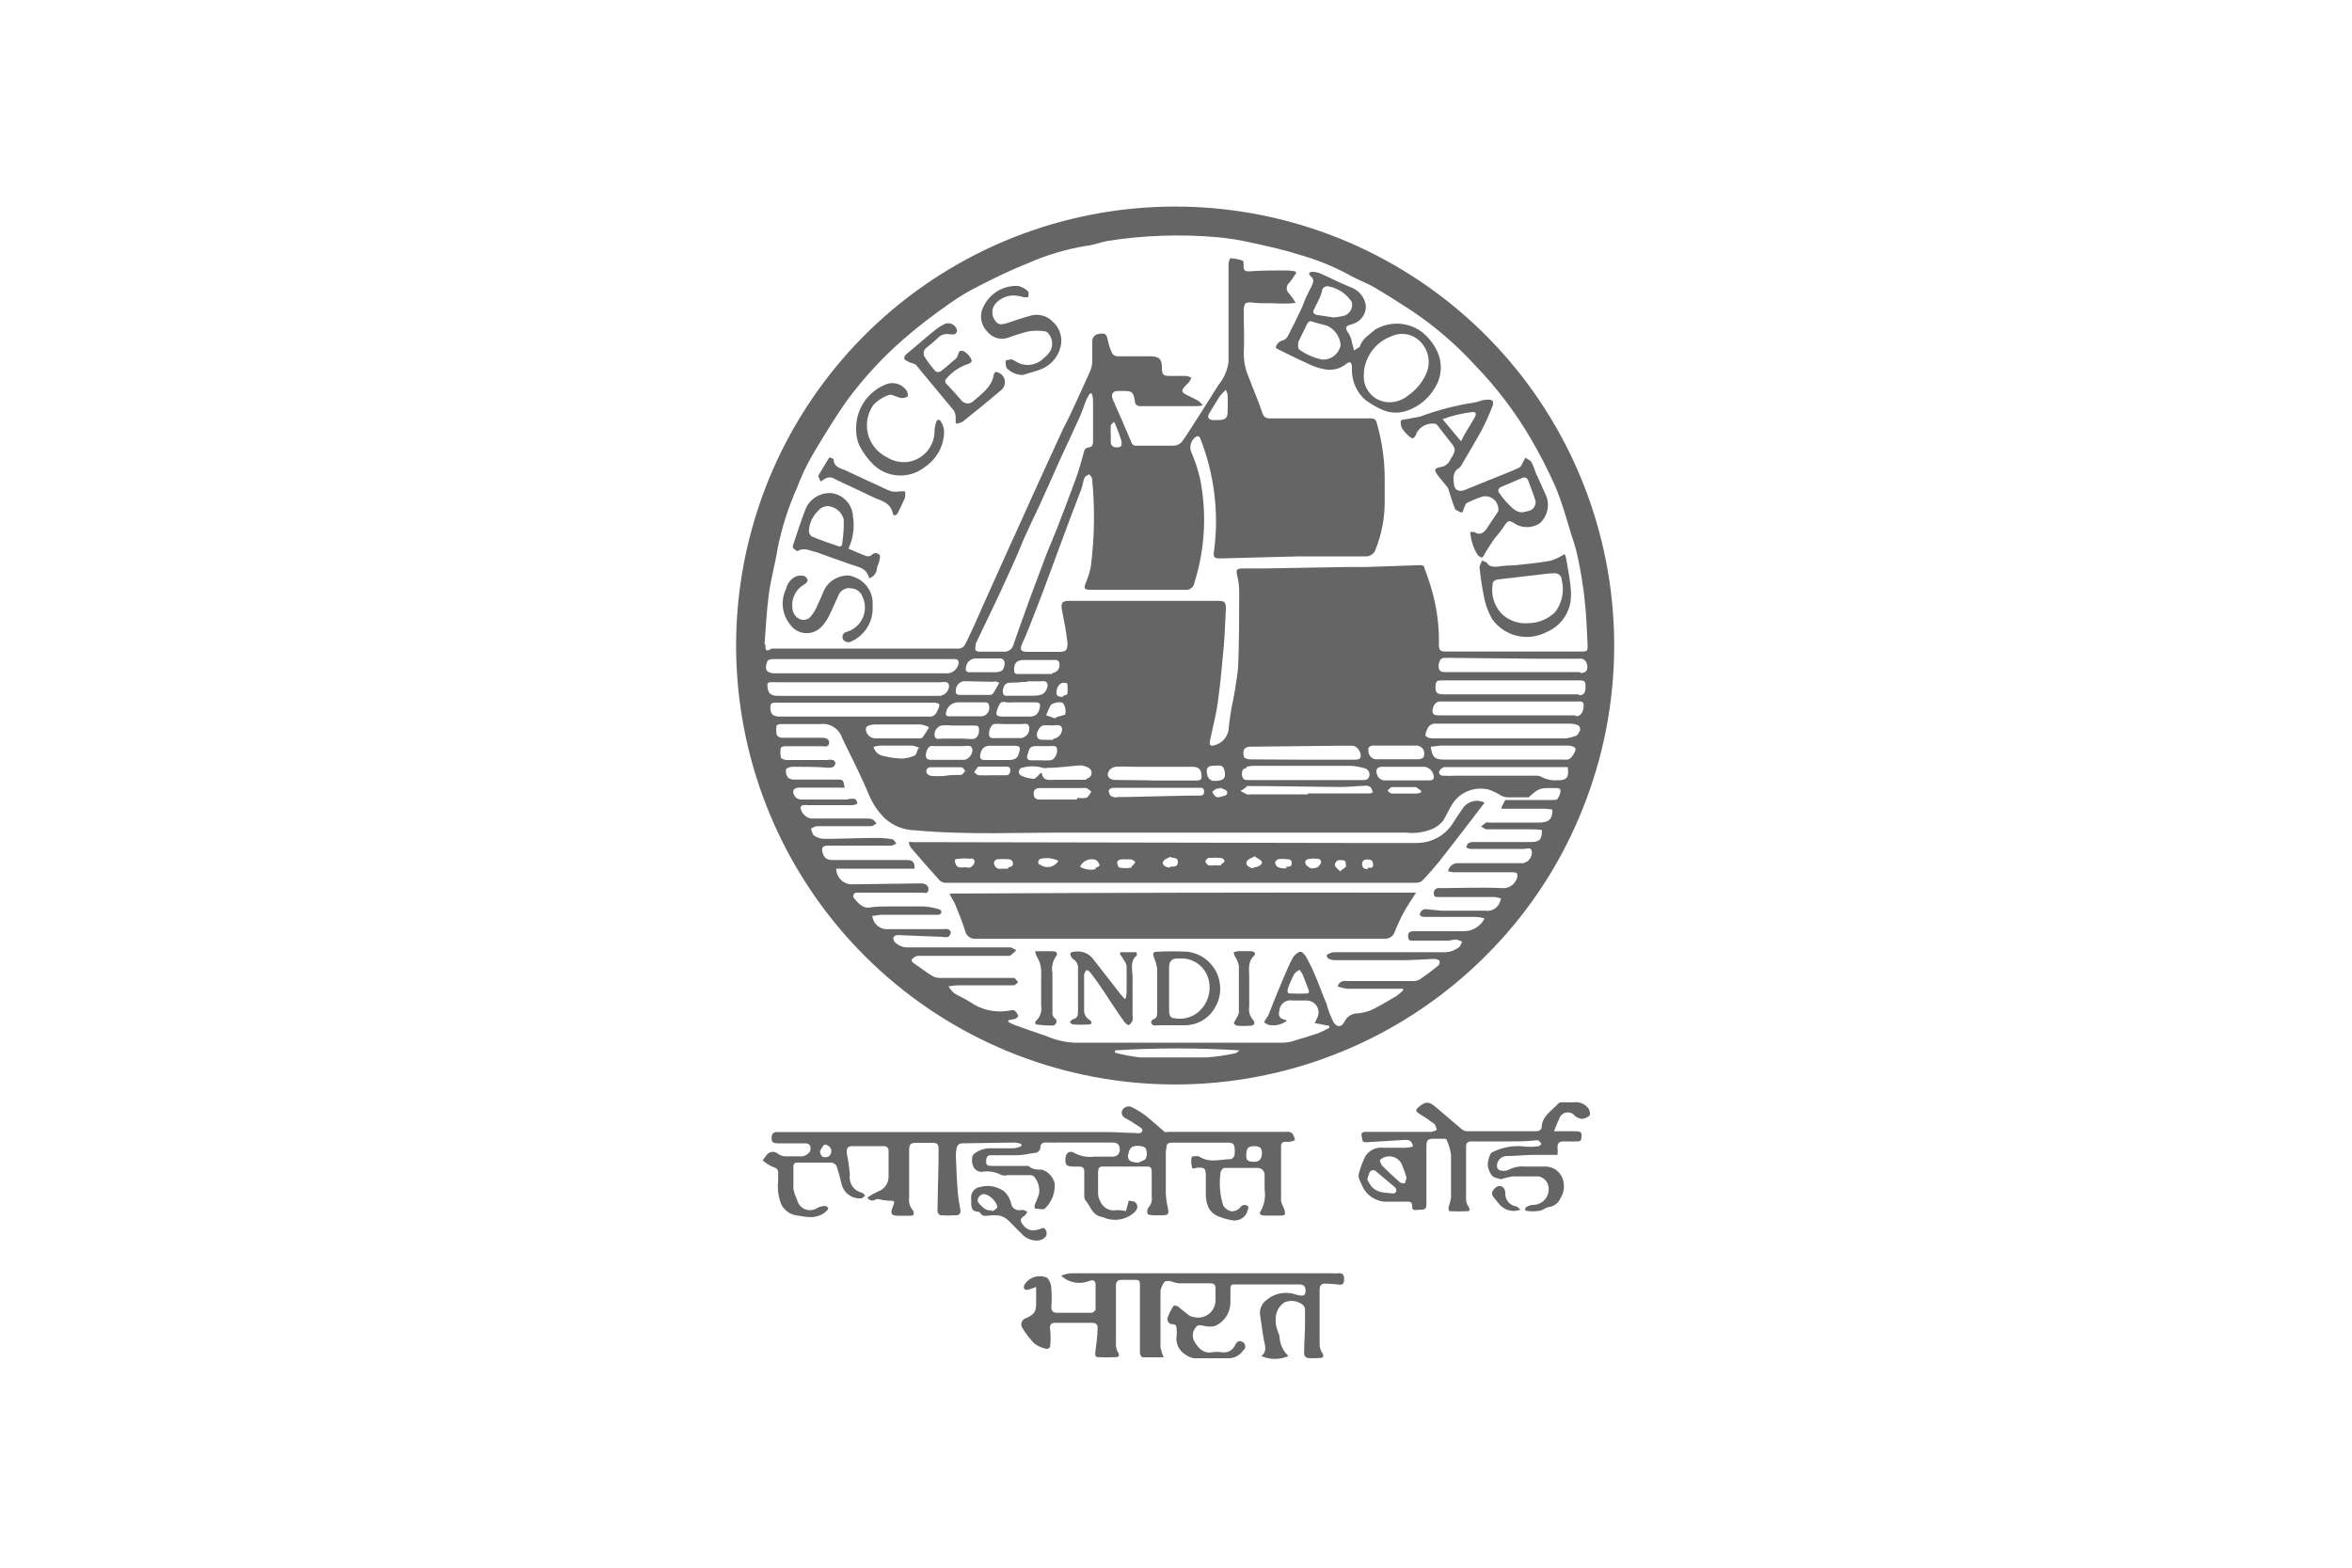 <svg width="150" height="100" viewBox="0 0 150 100" fill="none" xmlns="http://www.w3.org/2000/svg">
<path d="M61.37 72.93L64.79 72.88C64.911 72.898 65.028 72.932 65.14 72.98V73.11C64.985 73.181 64.82 73.228 64.65 73.25C64.11 73.25 63.57 73.25 63.04 73.25C62.701 73.274 62.377 73.399 62.11 73.61C61.97 73.72 61.96 74.11 62.04 74.32C62.072 74.446 62.146 74.557 62.249 74.635C62.353 74.713 62.48 74.754 62.61 74.75C63.045 74.673 63.493 74.748 63.88 74.96C64.008 74.991 64.142 74.991 64.27 74.96C64.76 74.96 65.27 74.96 65.73 74.96C65.779 74.962 65.826 74.975 65.87 74.997C65.913 75.019 65.951 75.051 65.98 75.09C66.1 75.24 66.188 75.414 66.236 75.6C66.284 75.786 66.293 75.98 66.26 76.17C66.188 76.395 66.101 76.616 66 76.83C65.976 76.915 65.976 77.005 66 77.09C66.22 77.09 66.53 77.2 66.64 77.09C66.859 76.884 67.028 76.631 67.135 76.351C67.242 76.07 67.285 75.769 67.26 75.47C67.21 75.269 67.109 75.085 66.967 74.934C66.825 74.784 66.647 74.672 66.45 74.61C66.15 74.61 65.83 74.61 65.59 74.37C65.54 74.37 65.41 74.37 65.32 74.37H63.26C63.05 74.37 62.87 74.37 62.89 74.06C62.91 73.75 63 73.68 63.27 73.69C63.78 73.69 64.27 73.69 64.79 73.69C65.31 73.69 65.61 73.58 66.02 73.54C66.109 73.533 66.191 73.493 66.252 73.428C66.313 73.364 66.348 73.279 66.35 73.19C66.35 72.95 66.51 72.87 66.73 72.88C66.95 72.89 67.39 72.88 67.73 72.88C68.81 72.88 69.89 72.88 70.97 72.88C71.24 72.88 71.38 72.99 71.41 73.25C71.44 73.51 71.32 73.78 70.95 73.78C70.58 73.78 70.18 73.78 69.79 73.78C69.349 73.84 68.9 73.756 68.51 73.54C68.23 73.36 67.96 73.54 67.95 73.89C67.94 74.24 67.95 74.42 68.45 74.41C68.553 74.42 68.657 74.42 68.76 74.41C69.06 74.41 69.16 74.49 69.15 74.77C69.15 75.26 69.15 75.77 69.15 76.23C69.135 76.345 69.16 76.461 69.22 76.56C69.56 76.95 69.66 77.56 70.34 77.64C70.666 77.791 71.03 77.843 71.385 77.789C71.74 77.736 72.073 77.58 72.34 77.34C72.53 77.16 72.6 76.96 72.47 76.77C72.34 76.58 72.16 76.64 71.99 76.58L71.81 77.25C71.619 77.212 71.425 77.192 71.23 77.19C71.016 77.237 70.792 77.206 70.598 77.104C70.404 77.001 70.252 76.833 70.17 76.63C70.089 76.486 70.041 76.325 70.03 76.16C70.03 75.72 70.03 75.27 70.03 74.83C70.03 74.39 70.17 74.41 70.44 74.41H71.69H73C73.4 74.41 73.45 74.41 73.45 74.85C73.45 75.29 73.45 75.85 73.45 76.34C73.471 76.463 73.463 76.59 73.426 76.71C73.39 76.829 73.326 76.939 73.24 77.03C73.201 77.088 73.177 77.155 73.168 77.224C73.159 77.293 73.167 77.364 73.19 77.43C73.19 77.48 73.4 77.51 73.51 77.52C73.62 77.53 73.91 77.52 74.1 77.52C74.53 77.52 74.57 77.43 74.47 77.01C74.404 76.711 74.364 76.406 74.35 76.1C74.35 75.92 74.35 75.73 74.35 75.54C74.35 74.87 74.35 74.19 74.35 73.54C74.352 73.405 74.369 73.271 74.4 73.14C74.4 72.95 74.54 72.89 74.73 72.89H78.37C78.57 72.89 78.71 72.96 78.73 73.18C78.755 73.346 78.755 73.514 78.73 73.68C78.73 73.78 78.57 73.94 78.49 73.94C77.83 73.94 77.16 74.21 76.49 73.78C76.38 73.7 76.04 73.78 76.01 73.78C75.955 73.983 75.955 74.197 76.01 74.4C76.01 74.64 76.24 74.5 76.37 74.48C76.76 74.48 76.89 74.48 76.9 74.91C76.91 75.34 76.9 75.71 76.9 76.1C76.9 76.73 77.04 77.36 77.76 77.61C78.043 77.723 78.339 77.804 78.64 77.85C78.829 77.87 79.018 77.828 79.181 77.731C79.343 77.633 79.469 77.486 79.54 77.31C79.54 77.18 79.71 77.01 79.54 76.91C79.503 76.887 79.462 76.872 79.418 76.865C79.375 76.859 79.331 76.862 79.289 76.873C79.247 76.884 79.208 76.904 79.174 76.931C79.139 76.958 79.111 76.992 79.09 77.03C79.023 77.106 78.939 77.167 78.846 77.209C78.753 77.25 78.652 77.271 78.55 77.27C78.438 77.249 78.332 77.205 78.239 77.139C78.145 77.073 78.067 76.989 78.01 76.89C77.799 76.215 77.741 75.501 77.84 74.8C77.84 74.68 77.99 74.5 78.08 74.5C78.78 74.5 79.49 74.5 80.19 74.5C80.253 74.497 80.316 74.507 80.375 74.531C80.433 74.554 80.486 74.59 80.53 74.635C80.573 74.68 80.607 74.735 80.627 74.794C80.648 74.854 80.656 74.917 80.65 74.98C80.65 75.27 80.65 75.57 80.65 75.86C80.727 76.341 80.639 76.835 80.4 77.26C80.24 77.46 80.47 77.54 80.65 77.54H81.65C81.76 77.54 81.93 77.54 81.95 77.44C81.959 77.323 81.938 77.207 81.89 77.1C81.807 76.948 81.743 76.787 81.7 76.62C81.7 75.45 81.7 74.29 81.7 73.13C81.7 72.9 81.8 72.83 82 72.83C82.093 72.84 82.187 72.84 82.28 72.83C82.385 72.803 82.489 72.769 82.59 72.73C82.564 72.576 82.506 72.43 82.42 72.3C82.362 72.253 82.294 72.22 82.222 72.202C82.149 72.185 82.073 72.184 82 72.2C81.07 72.2 80.13 72.2 79.2 72.2H74.5C74.425 72.224 74.345 72.224 74.27 72.2C73.86 71.85 73.46 71.48 73.03 71.14C72.747 70.933 72.446 70.752 72.13 70.6C72.021 70.563 71.902 70.568 71.796 70.614C71.691 70.66 71.606 70.745 71.56 70.85C71.53 70.933 71.531 71.024 71.562 71.106C71.593 71.189 71.653 71.257 71.73 71.3C72.08 71.49 72.42 71.71 72.73 71.92C72.91 72.03 72.89 72.19 72.73 72.27C72.622 72.295 72.509 72.295 72.4 72.27C71.79 72.27 71.18 72.21 70.57 72.21C69.51 72.21 68.46 72.21 67.4 72.21H64.07H56H51.68H49.55C49.26 72.21 49.2 72.4 49.21 72.65C49.22 72.9 49.39 72.93 49.6 72.93H51.4C51.451 72.932 51.501 72.946 51.546 72.97C51.591 72.995 51.63 73.029 51.66 73.07C51.706 73.189 51.706 73.321 51.66 73.44C51.588 73.554 51.485 73.645 51.362 73.702C51.24 73.759 51.104 73.779 50.97 73.76C50.66 73.76 50.35 73.76 50.04 73.76C49.876 73.746 49.719 73.683 49.59 73.58C49.537 73.538 49.476 73.508 49.411 73.49C49.346 73.473 49.278 73.47 49.211 73.48C49.145 73.49 49.081 73.514 49.024 73.55C48.967 73.587 48.918 73.634 48.88 73.69C48.82 73.79 48.74 73.87 48.64 74.02C48.83 74.185 49.042 74.323 49.27 74.43C49.54 74.5 49.64 74.61 49.63 74.87C49.62 75.013 49.62 75.157 49.63 75.3C49.57 75.811 49.635 76.329 49.82 76.81C49.905 76.985 50.028 77.139 50.181 77.26C50.333 77.381 50.51 77.467 50.7 77.51C51.36 77.61 52.07 77.83 52.7 77.26C52.7 77.26 52.83 77.13 52.82 77.08C52.81 77.03 52.7 76.92 52.65 76.93C52.469 76.922 52.289 76.964 52.13 77.05C52.018 77.127 51.888 77.175 51.753 77.19C51.618 77.206 51.481 77.188 51.354 77.139C51.227 77.09 51.114 77.01 51.024 76.908C50.935 76.805 50.872 76.682 50.84 76.55C50.818 76.482 50.791 76.415 50.76 76.35C50.683 76.185 50.63 76.01 50.6 75.83C50.6 75.37 50.6 74.9 50.6 74.43C50.6 74.23 50.68 74.15 50.88 74.16H51.94C52.3 74.16 52.66 74.16 53.03 74.16C53.096 74.169 53.158 74.193 53.214 74.229C53.269 74.266 53.316 74.314 53.35 74.37C53.484 74.774 53.598 75.184 53.69 75.6C53.767 75.86 53.932 76.086 54.156 76.239C54.38 76.392 54.65 76.463 54.92 76.44C55.01 76.44 55.09 76.33 55.18 76.27C55.11 76.2 55.05 76.11 54.97 76.08C54.72 76.025 54.501 75.876 54.358 75.663C54.215 75.451 54.158 75.192 54.2 74.94C54.166 74.476 54.099 74.015 54 73.56C54 73.27 54 73.12 54.36 73.11C55.02 73.11 55.68 73.11 56.36 73.11C56.402 73.105 56.444 73.11 56.484 73.124C56.524 73.138 56.56 73.16 56.59 73.19C56.62 73.22 56.642 73.256 56.656 73.296C56.67 73.336 56.675 73.378 56.67 73.42C56.67 73.98 56.67 74.54 56.67 75.1C56.661 75.3 56.593 75.492 56.473 75.653C56.354 75.813 56.189 75.934 56 76C55.76 76.111 55.529 76.241 55.31 76.39C55.337 76.437 55.374 76.477 55.418 76.508C55.462 76.54 55.512 76.561 55.565 76.572C55.618 76.582 55.673 76.581 55.725 76.569C55.778 76.556 55.827 76.533 55.87 76.5C55.935 76.48 56.005 76.48 56.07 76.5C56.261 76.544 56.455 76.574 56.65 76.59C57.08 76.59 57.1 76.59 56.92 77.03C56.74 77.47 56.92 77.53 57.22 77.55H58C58.09 77.55 58.24 77.55 58.27 77.46C58.28 77.411 58.279 77.36 58.267 77.312C58.255 77.263 58.232 77.218 58.2 77.18C58.111 77.073 58.045 76.948 58.008 76.813C57.97 76.679 57.96 76.538 57.98 76.4C57.98 76.08 57.98 75.75 57.98 75.4C57.98 74.73 57.98 74.05 57.98 73.4C57.98 72.98 58.06 72.9 58.47 72.9C58.88 72.9 59.09 72.9 59.4 72.9C59.71 72.9 59.87 72.9 59.86 73.35C59.86 74.65 59.8 75.96 59.79 77.27C59.797 77.323 59.817 77.374 59.848 77.418C59.88 77.462 59.922 77.497 59.97 77.52C60.303 77.54 60.637 77.54 60.97 77.52C61.14 77.52 61.29 77.43 61.25 77.19C61.21 76.95 61.11 76.42 61.08 76.03C61.02 75.27 60.99 74.5 60.96 73.73C60.957 73.565 60.973 73.401 61.01 73.24C61.02 73.153 61.063 73.072 61.13 73.014C61.196 72.957 61.282 72.927 61.37 72.93ZM79.97 73.11C80.34 73.11 80.48 73.22 80.48 73.54C80.48 73.86 80.37 74.12 79.98 74.11C79.59 74.1 79.47 74.04 79.48 73.65C79.49 73.26 79.59 73.11 80 73.11H79.97ZM71.97 73.63C71.97 73.545 71.988 73.461 72.023 73.384C72.057 73.306 72.107 73.237 72.17 73.18C72.41 73.02 73.02 73.09 73.08 73.28C73.161 73.475 73.161 73.695 73.08 73.89C73 74.03 72.75 74.08 72.58 74.17C72 74.11 71.92 74 71.94 73.63H71.97ZM52.64 73.82C52.4 73.82 52.34 73.69 52.29 73.44C52.39 73.29 52.46 73.07 52.59 73.02C52.72 72.97 53.03 73.19 53.02 73.41C53.01 73.63 52.91 73.83 52.61 73.82H52.64Z" fill="#656565"/>
<path d="M85.36 81.22C85.204 81.23 85.046 81.23 84.89 81.22H68.24C68.045 81.25 67.854 81.3 67.67 81.37C67.906 81.594 68.201 81.745 68.52 81.805C68.839 81.865 69.169 81.832 69.47 81.71C69.72 81.61 69.86 81.71 69.87 81.9C69.87 82.44 69.87 82.98 69.87 83.52C69.87 83.6 69.71 83.74 69.62 83.74C68.89 83.74 68.15 83.74 67.41 83.74C67.17 83.74 67.05 83.63 67.05 83.39C67.08 82.997 67.08 82.603 67.05 82.21C67.05 81.953 66.958 81.704 66.79 81.51C66.534 81.393 66.244 81.374 65.975 81.457C65.705 81.54 65.476 81.719 65.33 81.96C65.24 82.18 65.33 82.31 65.56 82.27C65.738 82.225 65.912 82.164 66.08 82.09C66.08 82.46 66.08 82.78 66.08 83.09C66.08 83.68 65.98 83.84 65.42 84.09C65.361 84.108 65.307 84.14 65.262 84.182C65.217 84.225 65.182 84.276 65.16 84.334C65.138 84.392 65.129 84.454 65.134 84.516C65.139 84.577 65.159 84.637 65.19 84.69C65.409 85.048 65.664 85.383 65.95 85.69C66.17 85.854 66.422 85.97 66.69 86.03C66.725 86.042 66.762 86.045 66.798 86.038C66.835 86.032 66.869 86.017 66.898 85.994C66.927 85.971 66.949 85.941 66.964 85.907C66.978 85.874 66.984 85.837 66.98 85.8C67.01 85.494 67.01 85.186 66.98 84.88C66.93 84.56 66.98 84.38 67.29 84.38H69.66C69.86 84.38 70.01 84.47 70 84.69C70 85.23 69.91 85.76 69.85 86.29C69.85 86.46 69.85 86.57 70.02 86.57C70.403 86.59 70.787 86.59 71.17 86.57C71.36 86.57 71.41 86.46 71.31 86.28C71.227 86.14 71.178 85.982 71.17 85.82C71.17 84.55 71.17 83.28 71.17 82.02C71.17 81.73 71.3 81.64 71.54 81.64H72.26C72.69 81.64 72.7 81.64 72.7 82.05V82.21C72.7 83.58 72.7 84.95 72.7 86.32C72.7 86.41 72.81 86.58 72.87 86.58C73.31 86.58 73.75 86.58 74.21 86.58C74.121 86.377 74.054 86.166 74.01 85.95C74.01 84.75 74.01 83.55 74.01 82.34C74.046 82.131 74.136 81.934 74.27 81.77C74.27 81.71 74.49 81.71 74.6 81.72C74.71 81.73 74.99 81.85 75.18 81.86C75.83 81.86 76.47 81.86 77.11 81.86C77.47 81.86 77.53 81.94 77.52 82.29C77.52 82.47 77.52 82.66 77.52 82.85C77.534 83.03 77.504 83.211 77.433 83.377C77.361 83.543 77.25 83.69 77.109 83.803C76.968 83.916 76.802 83.994 76.624 84.028C76.446 84.062 76.263 84.053 76.09 84C75.966 83.989 75.85 83.936 75.76 83.85C75.53 83.68 75.32 83.48 75.08 83.31C75.02 83.31 74.86 83.24 74.84 83.31C74.689 83.529 74.568 83.768 74.48 84.02C74.457 84.071 74.448 84.127 74.453 84.182C74.459 84.238 74.479 84.291 74.511 84.337C74.543 84.382 74.587 84.418 74.638 84.442C74.689 84.465 74.744 84.475 74.8 84.47C74.98 84.47 75.04 84.6 75.04 84.76C75.055 84.906 75.055 85.053 75.04 85.2C75.001 85.429 75.032 85.665 75.128 85.877C75.225 86.089 75.382 86.268 75.58 86.39C75.745 86.521 75.941 86.608 76.15 86.64C76.91 86.64 77.67 86.64 78.43 86.64C78.601 86.626 78.768 86.573 78.916 86.487C79.065 86.4 79.193 86.282 79.29 86.14C79.329 86.11 79.361 86.071 79.383 86.027C79.405 85.983 79.417 85.934 79.417 85.885C79.417 85.835 79.405 85.787 79.383 85.743C79.361 85.698 79.329 85.66 79.29 85.63C79.1 85.5 78.93 85.51 78.79 85.76C78.725 85.931 78.603 86.075 78.445 86.166C78.286 86.257 78.1 86.29 77.92 86.26C77.715 86.225 77.505 86.225 77.3 86.26C76.71 86.35 76.41 85.97 76.16 85.55C76.087 85.41 76.057 85.251 76.075 85.094C76.093 84.938 76.157 84.79 76.26 84.67C76.42 84.44 76.65 84.56 76.86 84.59C77.061 84.63 77.269 84.63 77.47 84.59C77.757 84.47 78.003 84.271 78.18 84.016C78.357 83.761 78.458 83.46 78.47 83.15C78.47 82.85 78.47 82.54 78.47 82.24C78.47 81.94 78.57 81.92 78.8 81.93H80.05C80.99 81.93 81.93 81.93 82.88 81.93C83.17 81.93 83.29 82.1 83.26 82.41C83.23 82.72 83 82.64 82.81 82.62L82.6 82.56C82.291 82.46 81.962 82.441 81.643 82.504C81.325 82.567 81.028 82.71 80.78 82.92C80.631 83.024 80.514 83.166 80.44 83.332C80.366 83.497 80.338 83.68 80.36 83.86C80.44 84.41 80.51 84.96 80.61 85.5C80.69 85.87 80.81 86.23 80.44 86.5C80.712 86.621 81.007 86.683 81.305 86.683C81.603 86.683 81.898 86.621 82.17 86.5C81.83 86.177 81.626 85.737 81.6 85.27C81.6 85.13 81.5 85 81.47 84.86C81.377 84.611 81.339 84.345 81.36 84.08C81.364 83.881 81.416 83.686 81.512 83.512C81.608 83.338 81.744 83.19 81.91 83.08C82.092 82.999 82.293 82.968 82.491 82.989C82.689 83.01 82.879 83.083 83.04 83.2C83.09 83.233 83.132 83.275 83.165 83.325C83.197 83.375 83.22 83.431 83.23 83.49C83.23 83.77 83.23 84.05 83.23 84.33C83.23 85.01 83.17 85.7 83.17 86.38C83.181 86.432 83.203 86.481 83.236 86.522C83.269 86.564 83.312 86.597 83.36 86.62C83.639 86.645 83.921 86.645 84.2 86.62C84.42 86.62 84.44 86.48 84.32 86.29C84.226 86.146 84.171 85.981 84.16 85.81C84.16 84.62 84.16 83.44 84.16 82.26C84.16 81.98 84.28 81.87 84.53 81.88C84.811 81.885 85.091 81.905 85.37 81.94C85.71 82 85.71 81.79 85.72 81.56C85.73 81.33 85.6 81.18 85.36 81.22Z" fill="#656565"/>
<path d="M100.33 70.32C100.12 70.32 99.9 70.32 99.68 70.32C99.46 70.32 99.43 70.32 99.37 70.41C98.96 70.85 98.37 71.18 98.32 71.87C98.32 72.08 98.16 72.16 97.95 72.16C96.49 72.16 95.03 72.16 93.56 72.16C93.431 72.154 93.307 72.105 93.21 72.02L91.58 70.63C91.13 70.24 90.91 70.24 90.46 70.63C90.3 70.77 90.26 70.87 90.46 71.01C90.805 71.215 91.139 71.439 91.46 71.68C91.56 71.76 91.58 71.94 91.64 72.07C91.532 72.135 91.414 72.179 91.29 72.2H88.59H87.15C86.98 72.2 86.78 72.2 86.84 72.47C86.9 72.74 86.84 72.88 87.17 72.86L89.65 72.71C89.94 72.71 90.06 72.83 90.11 73.14C89.963 73.178 89.812 73.201 89.66 73.21C89.18 73.21 88.66 73.21 88.2 73.21C87.985 73.189 87.769 73.226 87.573 73.318C87.378 73.409 87.211 73.552 87.09 73.73C86.91 74.08 86.769 74.449 86.67 74.83C86.57 75.14 86.78 75.38 86.88 75.65C87.002 75.923 87.194 76.159 87.436 76.334C87.679 76.51 87.963 76.619 88.26 76.65C88.74 76.65 89.26 76.65 89.72 76.65C89.89 76.65 90.03 76.65 90.06 76.87C90.06 77.28 90.13 77.18 90.7 77.16C90.98 77.16 90.97 76.94 90.97 76.76C90.97 75.63 90.97 74.49 90.97 73.36C90.97 72.66 90.97 72.62 91.7 72.64C91.82 72.64 91.95 72.64 92.07 72.64C92.19 72.64 92.25 72.64 92.27 72.73C92.402 73.023 92.493 73.332 92.54 73.65C92.54 74.56 92.54 75.47 92.54 76.39C92.505 76.608 92.452 76.822 92.38 77.03C92.38 77.11 92.38 77.26 92.46 77.26C92.84 77.28 93.22 77.28 93.6 77.26C93.77 77.26 93.73 77.13 93.67 77C93.579 76.869 93.521 76.718 93.5 76.56C93.5 75.43 93.5 74.3 93.5 73.16C93.5 72.89 93.6 72.81 93.87 72.81C94.59 72.81 95.32 72.81 96.04 72.81C96.76 72.81 97.27 72.81 97.88 72.75C97.959 72.729 98.041 72.729 98.12 72.75C98.194 72.814 98.258 72.888 98.31 72.97C98.24 73.03 98.17 73.12 98.1 73.12C97.768 73.163 97.432 73.163 97.1 73.12C96.426 73.067 95.751 73.202 95.15 73.51C95.099 73.538 95.059 73.585 95.04 73.64C94.951 73.839 94.896 74.052 94.88 74.27C94.892 74.537 94.99 74.793 95.16 75C95.3 75.15 95.59 75.17 95.73 75.22C95.968 75.14 96.212 75.08 96.46 75.04C97.01 75.04 97.56 75.04 98.11 75.04C98.248 75.064 98.377 75.123 98.484 75.213C98.591 75.302 98.672 75.419 98.72 75.55C98.77 75.704 98.783 75.868 98.755 76.028C98.728 76.188 98.663 76.339 98.564 76.468C98.466 76.597 98.338 76.7 98.191 76.768C98.043 76.837 97.882 76.868 97.72 76.86C97.596 76.874 97.477 76.915 97.37 76.98C97.23 77.07 97.22 77.21 97.37 77.24C97.625 77.28 97.885 77.28 98.14 77.24C98.37 77.24 98.57 77.01 98.8 76.99C98.955 76.969 99.101 76.908 99.226 76.813C99.35 76.719 99.448 76.593 99.51 76.45C99.635 76.258 99.712 76.039 99.735 75.811C99.757 75.583 99.725 75.353 99.64 75.14C99.551 74.92 99.397 74.733 99.198 74.602C99 74.472 98.767 74.405 98.53 74.41C98.09 74.41 97.65 74.41 97.21 74.41C96.863 74.384 96.517 74.457 96.21 74.62C96.088 74.676 95.953 74.697 95.82 74.68C95.55 74.68 95.43 74.51 95.48 74.24C95.512 74.096 95.594 73.967 95.71 73.876C95.827 73.784 95.972 73.737 96.12 73.74C96.65 73.74 97.12 73.68 97.7 73.67C98.28 73.66 98.7 73.67 99.33 73.67C99.348 73.514 99.348 73.356 99.33 73.2C99.33 72.9 99.45 72.81 99.71 72.81C99.97 72.81 100.23 72.81 100.49 72.81C100.75 72.81 100.83 72.81 100.86 72.55C100.89 72.29 100.86 72.18 100.56 72.16H99.11C99.23 71.88 99.31 71.61 99.44 71.37C99.469 71.269 99.526 71.177 99.604 71.106C99.682 71.035 99.778 70.987 99.881 70.967C99.985 70.948 100.092 70.957 100.191 70.995C100.289 71.032 100.376 71.096 100.44 71.18C100.564 71.286 100.718 71.352 100.88 71.37C101.068 71.36 101.246 71.282 101.38 71.15C101.44 71.09 101.38 70.83 101.32 70.73C101.211 70.575 101.06 70.454 100.884 70.381C100.709 70.309 100.517 70.287 100.33 70.32ZM89.05 76C89.033 76.033 89.009 76.062 88.98 76.084C88.95 76.107 88.916 76.122 88.88 76.13C88.38 76.07 87.88 76.13 87.47 75.69C87.368 75.548 87.277 75.397 87.2 75.24C87.232 75.097 87.275 74.956 87.33 74.82C87.345 74.776 87.371 74.736 87.407 74.705C87.442 74.675 87.485 74.654 87.531 74.646C87.577 74.638 87.625 74.642 87.668 74.659C87.712 74.675 87.751 74.704 87.78 74.74L88.97 75.74C89.002 75.775 89.026 75.816 89.04 75.861C89.054 75.906 89.057 75.954 89.05 76ZM89.6 75.48C89.48 75.48 89.33 75.48 89.26 75.4C88.87 75.06 88.49 74.7 88.13 74.34C88.068 74.235 88.024 74.12 88 74C88.11 73.896 88.245 73.823 88.391 73.786C88.538 73.75 88.692 73.752 88.837 73.792C88.983 73.832 89.116 73.909 89.223 74.016C89.331 74.122 89.409 74.255 89.45 74.4C89.548 74.631 89.632 74.868 89.7 75.11C89.684 75.231 89.65 75.349 89.6 75.46V75.48Z" fill="#656565"/>
<path d="M66.22 79.13C66.391 79.111 66.55 79.033 66.67 78.91C66.705 78.865 66.729 78.812 66.742 78.757C66.755 78.701 66.755 78.644 66.744 78.588C66.733 78.532 66.71 78.479 66.676 78.433C66.643 78.387 66.6 78.348 66.55 78.32C66.1 78.48 65.68 78.64 65.28 78.18C65.03 77.88 65.03 77.73 65.36 77.53C65.427 77.463 65.481 77.386 65.52 77.3C65.448 77.254 65.371 77.217 65.29 77.19C65.221 77.175 65.149 77.175 65.08 77.19C65.014 77.203 64.947 77.203 64.881 77.189C64.816 77.175 64.753 77.148 64.698 77.11C64.643 77.072 64.597 77.023 64.561 76.966C64.525 76.909 64.501 76.846 64.49 76.78C64.423 76.488 64.274 76.221 64.06 76.01C63.845 75.847 63.595 75.734 63.33 75.683C63.065 75.63 62.791 75.64 62.53 75.71C62.438 75.719 62.349 75.748 62.268 75.794C62.188 75.839 62.117 75.901 62.062 75.976C62.006 76.05 61.967 76.135 61.946 76.225C61.925 76.315 61.923 76.409 61.94 76.5C61.935 76.593 61.935 76.687 61.94 76.78C61.94 77.05 62.02 77.3 62.38 77.29C62.406 77.291 62.431 77.298 62.453 77.31C62.476 77.322 62.495 77.339 62.51 77.36C62.63 77.6 62.83 77.56 63.05 77.54C63.276 77.51 63.505 77.51 63.73 77.54C63.913 77.581 64.084 77.663 64.23 77.78C64.54 78.05 64.8 78.37 65.11 78.65C65.243 78.814 65.413 78.943 65.606 79.027C65.799 79.111 66.01 79.146 66.22 79.13ZM63.6 77C63.6 77.1 63.39 77.19 63.28 77.28V77.2C62.88 77.27 62.66 77 62.44 76.77C62.22 76.54 62.44 76.26 62.65 76.18C63.07 76.09 63.62 76.73 63.6 77Z" fill="#656565"/>
<path d="M96 76.1C96 75.76 95.75 75.57 95.48 75.69C95.358 75.757 95.258 75.858 95.19 75.98C95.169 76.025 95.158 76.075 95.158 76.125C95.158 76.175 95.169 76.225 95.19 76.27C95.33 76.48 95.5 76.66 95.65 76.85C95.812 77.03 96.026 77.156 96.262 77.211C96.498 77.267 96.745 77.249 96.97 77.16C96.84 77.06 96.77 76.97 96.68 76.95C96.481 76.918 96.302 76.813 96.176 76.656C96.05 76.499 95.988 76.301 96 76.1Z" fill="#656565"/>
<path d="M81.8 21.72C81.689 21.744 81.588 21.801 81.51 21.883C81.431 21.965 81.379 22.068 81.36 22.18C81.418 22.227 81.482 22.267 81.55 22.3C82.17 22.6 82.79 22.92 83.42 23.2C83.716 23.353 84.033 23.464 84.36 23.53C84.626 23.602 84.905 23.607 85.173 23.546C85.442 23.485 85.691 23.359 85.9 23.18C85.935 23.152 85.975 23.134 86.019 23.125C86.062 23.116 86.107 23.118 86.15 23.13C86.15 23.13 86.21 23.27 86.22 23.35C86.225 23.433 86.225 23.517 86.22 23.6C86.217 23.958 86.291 24.313 86.436 24.64C86.581 24.968 86.793 25.261 87.06 25.5C87.421 25.77 87.814 25.995 88.23 26.17C88.737 26.371 89.302 26.371 89.81 26.17C90.506 25.912 91.095 25.425 91.48 24.79C91.719 24.429 91.859 24.011 91.883 23.579C91.908 23.147 91.817 22.716 91.62 22.33C91.383 21.858 91.041 21.448 90.62 21.13C90.194 20.832 89.69 20.664 89.17 20.646C88.65 20.628 88.136 20.762 87.69 21.03C87.36 21.34 86.93 21.56 86.75 22.03C86.75 22.17 86.48 22.25 86.34 22.36C86.34 22.21 86.27 22.07 86.24 21.93C86.21 21.721 86.146 21.518 86.05 21.33C85.75 20.91 85.76 20.8 86.26 20.67C86.512 20.599 86.733 20.444 86.887 20.232C87.041 20.02 87.12 19.762 87.11 19.5C87.071 19.228 86.957 18.972 86.78 18.762C86.603 18.552 86.371 18.395 86.11 18.31L85.39 18C84.97 17.8 84.55 17.59 84.12 17.41C83.965 17.361 83.803 17.337 83.64 17.34C83.64 17.34 83.49 17.39 83.49 17.43C83.49 17.462 83.498 17.494 83.512 17.524C83.525 17.553 83.545 17.579 83.57 17.6C83.83 17.79 83.77 18 83.66 18.23C83.55 18.46 83.41 18.71 83.3 18.95C83.19 19.19 83.1 19.49 82.97 19.75C82.7 20.33 82.42 20.9 82.12 21.46C82.051 21.585 81.936 21.678 81.8 21.72ZM86.98 23.72C87.03 23.22 87.219 22.744 87.524 22.345C87.83 21.946 88.24 21.639 88.71 21.46C88.972 21.333 89.264 21.279 89.554 21.303C89.844 21.328 90.123 21.43 90.36 21.6C90.684 21.837 90.922 22.173 91.038 22.557C91.154 22.942 91.14 23.354 91 23.73C90.757 24.338 90.34 24.86 89.8 25.23C89.457 25.513 89.025 25.666 88.58 25.66C88.342 25.655 88.108 25.599 87.894 25.495C87.68 25.39 87.491 25.241 87.341 25.056C87.19 24.871 87.082 24.656 87.023 24.426C86.964 24.195 86.956 23.954 87 23.72H86.98ZM83.78 19.78C83.87 19.58 83.98 19.39 84.07 19.19C84.175 18.994 84.255 18.786 84.31 18.57C84.314 18.523 84.327 18.478 84.349 18.437C84.371 18.395 84.401 18.359 84.437 18.33C84.474 18.301 84.516 18.28 84.561 18.268C84.606 18.256 84.654 18.253 84.7 18.26C85.006 18.315 85.298 18.433 85.558 18.604C85.818 18.776 86.039 19 86.21 19.26C86.259 19.447 86.231 19.646 86.134 19.812C86.036 19.979 85.877 20.101 85.69 20.15C85.478 20.195 85.265 20.228 85.05 20.25L83.94 20.08C83.76 20 83.72 19.94 83.78 19.78ZM82.78 21.86C82.95 21.49 83.15 21.12 83.32 20.75C83.49 20.38 83.6 20.49 83.83 20.56L84.64 20.78C84.879 20.889 85.084 21.059 85.235 21.274C85.386 21.488 85.478 21.739 85.5 22C85.453 22.279 85.302 22.53 85.078 22.703C84.853 22.876 84.572 22.957 84.29 22.93C83.766 22.819 83.272 22.597 82.84 22.28C82.78 22.19 82.77 22 82.81 21.86H82.78Z" fill="#656565"/>
<path d="M89.68 26.74C89.56 26.74 89.35 26.79 89.34 26.84C89.313 27 89.337 27.165 89.41 27.31C89.521 27.485 89.656 27.643 89.81 27.78C89.9 27.87 90.07 27.99 90.12 27.96C90.235 27.879 90.314 27.758 90.34 27.62C90.456 27.411 90.633 27.242 90.847 27.137C91.062 27.031 91.304 26.994 91.54 27.03C91.595 27.054 91.643 27.092 91.68 27.14C91.97 27.51 92.25 27.88 92.54 28.24C92.83 28.6 92.87 28.74 92.54 29.24C92.495 29.334 92.441 29.425 92.38 29.51C92.287 29.622 92.166 29.708 92.03 29.76C91.43 29.88 91.4 29.93 91.78 30.43C91.92 30.61 92.07 30.78 92.22 30.96C92.282 31.028 92.333 31.105 92.37 31.19C92.5 31.59 92.61 32 92.77 32.39C92.77 32.52 93.01 32.61 93.16 32.68C93.31 32.75 93.31 32.51 93.37 32.4C93.43 32.29 93.46 32.12 93.56 32.08C93.882 31.917 94.216 31.78 94.56 31.67C94.683 31.646 94.81 31.65 94.931 31.681C95.052 31.713 95.165 31.771 95.26 31.851C95.356 31.932 95.433 32.033 95.485 32.147C95.537 32.261 95.562 32.385 95.56 32.51C95.56 32.51 95.56 32.58 95.56 32.6L94.82 33.71C94.62 34 94.38 34.17 94.03 33.94C93.944 33.923 93.856 33.923 93.77 33.94C93.801 34.466 93.966 34.976 94.25 35.42L94.33 35.48C94.47 35.61 94.56 35.58 94.65 35.4C94.74 35.22 95.03 34.76 95.24 34.46C95.45 34.16 95.66 33.97 95.83 33.7C96.2 33.14 96.19 33.14 96.74 33.48C96.972 33.59 97.227 33.639 97.483 33.621C97.739 33.604 97.986 33.521 98.2 33.38C98.457 33.149 98.631 32.839 98.694 32.499C98.758 32.159 98.707 31.808 98.55 31.5C98.36 31.06 98.15 30.62 97.95 30.18C97.877 29.944 97.786 29.713 97.68 29.49C97.6 29.36 97.42 29.29 97.28 29.2C97.22 29.32 97.16 29.44 97.09 29.56C97.02 29.68 97 29.77 96.92 29.81C96.709 29.919 96.492 30.016 96.27 30.1L93.4 31.26C93.07 31.4 92.77 31.26 92.73 30.92C92.69 30.58 92.61 30.13 93.03 29.87C93.108 29.817 93.17 29.745 93.21 29.66C93.64 28.92 94.09 28.18 94.5 27.43C94.74 26.964 94.957 26.487 95.15 26C95.32 25.59 95.21 25.45 94.78 25.5C94.51 25.5 94.26 25.65 94 25.68C92.843 25.858 91.707 26.152 90.61 26.56C90.31 26.64 90 26.67 89.68 26.74ZM95.74 31.06L97 30.52C97.19 30.43 97.37 30.41 97.46 30.65C97.62 31.08 97.79 31.51 97.93 31.95C97.947 32.078 97.92 32.209 97.855 32.321C97.79 32.433 97.69 32.52 97.57 32.57C97.412 32.616 97.252 32.653 97.09 32.68C96.66 32.68 96.44 32.38 96.18 32.14C95.991 31.95 95.82 31.742 95.67 31.52C95.51 31.35 95.5 31.16 95.74 31.06ZM93.93 26.28C94.19 26.28 94.13 26.49 94.05 26.62C93.88 26.94 93.68 27.24 93.49 27.56C93.3 27.88 93.31 27.91 93.18 28.15L92 26.74C92.622 26.508 93.27 26.354 93.93 26.28Z" fill="#656565"/>
<path d="M95.44 36.15C95.2 36.15 95 36.15 94.86 35.94C94.8 35.84 94.64 35.81 94.52 35.76C94.464 35.874 94.414 35.991 94.37 36.11C94.355 36.169 94.355 36.231 94.37 36.29C94.427 36.864 94.514 37.435 94.63 38C94.719 38.528 94.902 39.036 95.17 39.5C95.551 40.031 96.111 40.406 96.747 40.557C97.382 40.707 98.051 40.623 98.63 40.32C99.028 40.154 99.377 39.89 99.645 39.553C99.912 39.215 100.09 38.815 100.16 38.39C100.201 38.058 100.201 37.722 100.16 37.39C100.1 36.79 99.98 36.2 99.88 35.61C99.859 35.516 99.825 35.425 99.78 35.34C99.502 35.526 99.199 35.67 98.88 35.77C98.16 35.9 97.42 35.97 96.69 36.05C96.28 36.06 95.86 36.09 95.44 36.15ZM99.12 36.57C99.179 36.563 99.239 36.568 99.295 36.585C99.352 36.603 99.404 36.631 99.45 36.67C99.495 36.708 99.531 36.756 99.557 36.809C99.583 36.862 99.598 36.921 99.6 36.98C99.682 37.309 99.695 37.651 99.638 37.984C99.582 38.318 99.456 38.637 99.27 38.92C99.195 39.039 99.097 39.141 98.98 39.22C98.549 39.559 98.018 39.745 97.47 39.75C97.151 39.78 96.829 39.738 96.528 39.627C96.226 39.516 95.954 39.34 95.73 39.11C95.51 38.866 95.348 38.576 95.255 38.261C95.161 37.946 95.139 37.614 95.19 37.29C95.19 37.02 95.42 36.97 95.63 36.95L98.81 36.58L99.12 36.57Z" fill="#656565"/>
<path d="M58 23.11C58.15 23.18 58.35 23.19 58.44 23.3C59.25 24.3 60.05 25.23 60.84 26.2C60.904 26.324 60.942 26.461 60.95 26.6C60.95 26.74 60.95 26.88 60.95 27.02C61.099 27.012 61.245 26.975 61.38 26.91C62.2 26.26 63.02 25.59 63.82 24.91C63.916 24.84 63.991 24.745 64.037 24.635C64.084 24.525 64.099 24.405 64.083 24.288C64.067 24.17 64.019 24.058 63.944 23.966C63.87 23.873 63.772 23.802 63.66 23.76C63.51 23.69 63.41 23.76 63.38 23.88C63.26 24.7 62.6 25.12 62.05 25.61C61.997 25.656 61.936 25.69 61.869 25.711C61.802 25.731 61.732 25.738 61.663 25.731C61.593 25.723 61.526 25.701 61.466 25.667C61.405 25.633 61.352 25.586 61.31 25.53C60.99 25.17 60.67 24.8 60.31 24.43C60.291 24.397 60.281 24.359 60.281 24.32C60.281 24.282 60.291 24.244 60.31 24.21C60.683 23.739 61.188 23.391 61.76 23.21C61.806 23.198 61.849 23.175 61.886 23.144C61.922 23.113 61.951 23.074 61.97 23.03C61.97 22.85 61.64 22.43 61.37 22.38C61.1 22.33 61.15 22.59 61.06 22.72C60.97 22.85 61.06 22.82 60.99 22.85C60.66 23.14 60.33 23.43 59.99 23.69C59.941 23.716 59.886 23.73 59.83 23.73C59.774 23.73 59.719 23.716 59.67 23.69C59.431 23.419 59.21 23.132 59.01 22.83C58.97 22.782 58.94 22.726 58.923 22.666C58.905 22.606 58.901 22.542 58.909 22.48C58.918 22.418 58.939 22.358 58.972 22.305C59.005 22.252 59.048 22.206 59.1 22.17C59.34 21.98 59.57 21.79 59.79 21.58C59.882 21.475 59.999 21.396 60.131 21.351C60.262 21.305 60.403 21.294 60.54 21.32C60.653 21.336 60.767 21.336 60.88 21.32C60.924 21.299 60.962 21.266 60.99 21.226C61.018 21.186 61.035 21.139 61.04 21.09C61.025 21.008 60.992 20.931 60.944 20.863C60.895 20.795 60.833 20.738 60.761 20.696C60.689 20.654 60.608 20.629 60.526 20.621C60.443 20.613 60.359 20.623 60.28 20.65C60.009 20.779 59.757 20.944 59.53 21.14C58.94 21.61 58.36 22.14 57.79 22.6C57.747 22.638 57.713 22.687 57.692 22.741C57.671 22.794 57.664 22.853 57.67 22.91C57.78 23 57.91 23.06 58 23.11Z" fill="#656565"/>
<path d="M50.87 35.15C51.31 34.89 51.69 35.15 52.09 35.23C52.82 35.49 53.55 35.76 54.28 36.01C54.77 36.18 55.28 36.23 55.43 36.89C55.554 36.851 55.665 36.779 55.751 36.683C55.837 36.586 55.896 36.468 55.92 36.34C55.92 36.15 56.04 35.96 56.08 35.77C56.12 35.58 56.16 35.46 56.08 35.39C56.051 35.356 56.015 35.329 55.974 35.311C55.934 35.292 55.89 35.282 55.845 35.282C55.801 35.282 55.757 35.292 55.716 35.311C55.675 35.329 55.639 35.356 55.61 35.39C55.565 35.428 55.512 35.456 55.455 35.471C55.398 35.487 55.338 35.49 55.28 35.48C54.89 35.34 54.52 35.17 54.11 35C54.41 34.358 54.511 33.64 54.4 32.94C54.382 32.58 54.241 32.237 54.001 31.967C53.761 31.698 53.436 31.519 53.08 31.46C52.727 31.423 52.371 31.5 52.066 31.68C51.76 31.86 51.519 32.134 51.38 32.46C51.09 33.2 50.85 33.97 50.59 34.73C50.59 34.81 50.52 34.92 50.59 34.97C50.66 35.02 50.83 35.18 50.87 35.15ZM51.59 33.8C51.634 33.321 51.855 32.875 52.21 32.55C52.312 32.431 52.449 32.346 52.601 32.308C52.754 32.271 52.914 32.282 53.06 32.34C53.243 32.398 53.408 32.502 53.54 32.642C53.671 32.782 53.764 32.954 53.81 33.14C53.81 33.3 53.81 33.45 53.81 33.65C53.81 33.85 53.76 34.25 53.73 34.57C53.7 34.89 53.6 34.89 53.4 34.82C52.84 34.63 52.29 34.44 51.75 34.21C51.693 34.16 51.648 34.096 51.62 34.025C51.593 33.953 51.582 33.876 51.59 33.8Z" fill="#656565"/>
<path d="M64.3 21.54C64.734 21.375 65.178 21.238 65.63 21.13C65.962 21.086 66.298 21.086 66.63 21.13C66.676 21.136 66.72 21.151 66.76 21.176C66.8 21.2 66.834 21.232 66.86 21.27C66.992 21.424 67.075 21.615 67.096 21.816C67.118 22.018 67.077 22.222 66.98 22.4C66.87 22.57 66.732 22.719 66.57 22.84C66.331 23.09 66.01 23.244 65.665 23.273C65.321 23.303 64.978 23.206 64.7 23C64.63 23 64.56 22.91 64.5 22.92C64.44 22.93 64.13 22.98 64.13 23.02C64.13 23.06 64.13 23.44 64.23 23.51C64.497 23.772 64.856 23.919 65.23 23.92C65.56 23.81 65.9 23.73 66.23 23.61C66.575 23.507 66.886 23.314 67.134 23.053C67.381 22.792 67.556 22.47 67.64 22.12C67.71 21.838 67.703 21.542 67.618 21.264C67.534 20.986 67.375 20.736 67.16 20.54C66.972 20.335 66.728 20.189 66.457 20.122C66.187 20.054 65.903 20.067 65.64 20.16C65.18 20.28 64.72 20.45 64.26 20.6C63.8 20.75 63.63 20.69 63.47 20.46C63.351 20.307 63.286 20.119 63.286 19.925C63.286 19.731 63.351 19.543 63.47 19.39C63.653 19.173 63.894 19.011 64.164 18.923C64.434 18.834 64.724 18.823 65 18.89C65.1 18.89 65.2 18.95 65.3 18.96C65.4 18.97 65.56 18.96 65.57 18.96C65.58 18.96 65.63 18.64 65.57 18.59C65.397 18.421 65.184 18.3 64.95 18.24C64.438 18.209 63.929 18.349 63.506 18.639C63.082 18.929 62.767 19.351 62.61 19.84C62.547 20.079 62.55 20.331 62.619 20.569C62.687 20.807 62.819 21.021 63 21.19C63.156 21.373 63.364 21.504 63.596 21.567C63.828 21.629 64.073 21.62 64.3 21.54Z" fill="#656565"/>
<path d="M52.37 40C52.577 39.784 52.749 39.538 52.88 39.27C53.1 38.83 53.29 38.37 53.5 37.92C53.572 37.774 53.691 37.656 53.838 37.586C53.985 37.515 54.151 37.495 54.31 37.53C54.47 37.544 54.623 37.604 54.749 37.703C54.875 37.803 54.97 37.937 55.02 38.09C55.114 38.299 55.162 38.526 55.162 38.755C55.161 38.985 55.112 39.211 55.017 39.42C54.923 39.629 54.785 39.816 54.613 39.967C54.441 40.119 54.239 40.232 54.02 40.3C53.966 40.306 53.914 40.326 53.869 40.357C53.825 40.388 53.788 40.429 53.764 40.478C53.739 40.526 53.726 40.58 53.727 40.635C53.729 40.689 53.743 40.743 53.77 40.79C53.827 40.876 53.915 40.936 54.016 40.958C54.117 40.981 54.222 40.964 54.31 40.91C54.735 40.715 55.09 40.395 55.33 39.993C55.569 39.592 55.681 39.127 55.65 38.66C55.689 38.256 55.589 37.851 55.367 37.511C55.146 37.172 54.815 36.917 54.43 36.79C54.261 36.713 54.073 36.688 53.89 36.72C53.631 36.748 53.383 36.835 53.163 36.973C52.943 37.112 52.757 37.299 52.62 37.52C52.45 37.85 52.34 38.2 52.17 38.52C52.053 38.84 51.877 39.136 51.65 39.39C51.19 39.77 50.56 39.39 50.53 38.75C50.5 38.448 50.56 38.143 50.705 37.876C50.849 37.608 51.071 37.391 51.34 37.25C51.42 37.2 51.52 37.07 51.51 37C51.494 36.944 51.466 36.891 51.428 36.846C51.39 36.801 51.343 36.765 51.29 36.74C51.142 36.706 50.988 36.706 50.84 36.74C50.663 36.803 50.506 36.911 50.384 37.053C50.261 37.195 50.177 37.366 50.14 37.55C49.959 37.91 49.884 38.313 49.925 38.714C49.966 39.114 50.12 39.495 50.37 39.81C50.476 39.971 50.617 40.106 50.782 40.205C50.947 40.304 51.133 40.365 51.325 40.383C51.516 40.402 51.71 40.377 51.891 40.31C52.072 40.244 52.236 40.138 52.37 40Z" fill="#656565"/>
<path d="M55.7 29.64C56.142 30.063 56.725 30.309 57.337 30.331C57.949 30.353 58.548 30.15 59.02 29.76C59.39 29.507 59.693 29.167 59.9 28.769C60.108 28.371 60.214 27.929 60.21 27.48C60.189 27.266 60.117 27.061 60 26.88C59.92 26.74 59.78 26.75 59.72 26.88C59.67 27.048 59.63 27.218 59.6 27.39C59.624 27.878 59.468 28.359 59.163 28.74C58.857 29.121 58.422 29.378 57.94 29.46C57.456 29.528 56.963 29.422 56.55 29.16C56.257 29.016 55.998 28.81 55.792 28.556C55.587 28.303 55.438 28.007 55.357 27.691C55.277 27.374 55.265 27.044 55.325 26.723C55.384 26.402 55.512 26.097 55.7 25.83C55.976 25.538 56.319 25.319 56.7 25.19C56.84 25.13 57.08 25.28 57.27 25.33C57.346 25.364 57.427 25.384 57.51 25.39C57.64 25.39 57.87 25.34 57.89 25.28C57.902 25.206 57.899 25.131 57.88 25.058C57.861 24.986 57.827 24.918 57.78 24.86C57.643 24.686 57.458 24.558 57.248 24.49C57.038 24.422 56.812 24.419 56.6 24.48C56.005 24.69 55.491 25.083 55.132 25.602C54.773 26.12 54.587 26.739 54.6 27.37C54.591 27.735 54.663 28.096 54.81 28.43C55.046 28.875 55.346 29.282 55.7 29.64Z" fill="#656565"/>
<path d="M52.6 30.55C52.693 30.487 52.803 30.453 52.915 30.453C53.028 30.453 53.137 30.487 53.23 30.55C54.02 30.94 54.83 31.29 55.61 31.68C56.12 31.94 56.78 32 56.94 32.74C56.94 32.92 57.16 32.9 57.25 32.74C57.42 32.4 57.58 32.07 57.72 31.74C57.74 31.607 57.74 31.473 57.72 31.34H57.4C57.215 31.375 57.025 31.375 56.84 31.34C56.53 31.24 56.24 31.07 55.94 30.94C55.29 30.64 54.64 30.35 54 30.04C53.66 29.87 53.17 29.84 53.16 29.28C53.16 29.28 52.9 29.16 52.89 29.18C52.64 29.57 52.41 29.97 52.18 30.36L52.33 30.71C52.424 30.663 52.514 30.61 52.6 30.55Z" fill="#656565"/>
<path d="M60.56 57C60.66 57.26 60.81 57.45 60.91 57.67C61.14 58.23 61.37 58.8 61.55 59.37C61.579 59.523 61.664 59.659 61.787 59.753C61.911 59.848 62.065 59.893 62.22 59.88H66.78C67.52 59.88 68.25 59.88 68.99 59.88H72.37H74.26H74.44H75.71C75.96 59.88 76.21 59.88 76.45 59.88C76.69 59.88 77.07 59.88 77.38 59.88C78.06 59.88 78.73 59.88 79.38 59.88C79.66 59.88 79.94 59.88 80.22 59.88H84.36C84.98 59.88 85.6 59.88 86.22 59.88H88.33C88.467 59.884 88.602 59.843 88.714 59.764C88.826 59.685 88.909 59.571 88.95 59.44C89.119 59.012 89.312 58.595 89.53 58.19C89.75 57.78 90.02 57.4 90.31 56.94C80.397 56.927 70.48 56.947 60.56 57Z" fill="#656565"/>
<path d="M91.75 55C92.44 54.12 93.13 53.23 93.81 52.34L94.68 51.2C94.46 51.087 94.207 51.054 93.965 51.105C93.723 51.156 93.506 51.288 93.35 51.48C93.13 51.78 92.93 52.09 92.72 52.41C92.484 52.821 92.145 53.162 91.736 53.401C91.327 53.639 90.863 53.767 90.39 53.77C88.79 53.77 87.2 53.77 85.6 53.77L59.29 53.72H58.29C58.174 53.705 58.056 53.705 57.94 53.72C57.971 53.844 58.022 53.962 58.09 54.07C58.68 54.76 59.28 55.44 59.89 56.12C59.982 56.226 60.11 56.294 60.25 56.31C60.81 56.31 61.37 56.31 61.93 56.31H64.45C65.45 56.31 66.45 56.31 67.45 56.31H74.11C76.52 56.31 78.92 56.31 81.33 56.31H86.12H90.29C90.434 56.321 90.576 56.278 90.69 56.19C91.08 55.8 91.42 55.38 91.75 55ZM62.15 55C62.134 55.067 62.104 55.13 62.063 55.185C62.021 55.24 61.969 55.286 61.91 55.32C61.8 55.38 61.65 55.32 61.51 55.32C61.37 55.32 61.05 55.43 60.94 55.1C60.83 54.77 60.94 54.8 61.15 54.78C61.392 54.75 61.638 54.75 61.88 54.78C62 54.7 62.17 54.86 62.15 54.92V55ZM64.3 55.41C64.18 55.41 64.06 55.41 63.94 55.41C63.841 55.431 63.739 55.431 63.64 55.41C63.586 55.384 63.538 55.348 63.499 55.303C63.459 55.259 63.429 55.207 63.41 55.15C63.396 55.114 63.39 55.075 63.394 55.037C63.397 54.998 63.41 54.961 63.43 54.928C63.45 54.895 63.478 54.867 63.511 54.847C63.544 54.826 63.581 54.814 63.62 54.81C63.856 54.79 64.094 54.79 64.33 54.81C64.369 54.81 64.408 54.818 64.443 54.834C64.479 54.85 64.511 54.873 64.537 54.903C64.562 54.932 64.581 54.967 64.592 55.005C64.603 55.042 64.606 55.081 64.6 55.12C64.59 55.24 64.47 55.31 64.3 55.33V55.41ZM66.3 55.18C66.267 55.154 66.242 55.12 66.227 55.081C66.212 55.042 66.208 55 66.215 54.959C66.222 54.918 66.24 54.88 66.268 54.848C66.295 54.817 66.33 54.793 66.37 54.78C66.75 54.693 67.149 54.738 67.5 54.91C67.44 55.013 67.358 55.102 67.259 55.169C67.161 55.236 67.048 55.281 66.93 55.299C66.812 55.317 66.692 55.309 66.578 55.274C66.463 55.24 66.358 55.18 66.27 55.1L66.3 55.18ZM69.88 55.44C69.54 55.52 69.182 55.466 68.88 55.29C68.962 55.105 69.11 54.958 69.295 54.876C69.48 54.795 69.688 54.785 69.88 54.85C69.945 54.889 70.001 54.941 70.044 55.003C70.087 55.065 70.116 55.136 70.13 55.21C70.14 55.19 70 55.35 69.85 55.36L69.88 55.44ZM72.18 55.34C71.922 55.391 71.657 55.391 71.4 55.34C71.32 55.34 71.25 55.13 71.25 55.01C71.25 54.89 71.38 54.85 71.47 54.82C71.586 54.805 71.704 54.805 71.82 54.82C71.92 54.81 72.02 54.81 72.12 54.82C72.23 54.82 72.41 54.97 72.4 55C72.39 55.03 72.24 55.25 72.15 55.26L72.18 55.34ZM74.63 55.34C74.34 55.34 74.09 55.16 74.17 54.98C74.25 54.8 74.46 54.76 74.61 54.66C74.84 54.77 75.13 54.66 75.12 54.99C75.11 55.32 74.85 55.28 74.6 55.28L74.63 55.34ZM77.89 55.19C77.748 55.215 77.602 55.215 77.46 55.19C77.328 55.217 77.192 55.217 77.06 55.19C77.011 55.161 76.969 55.122 76.937 55.075C76.904 55.029 76.881 54.976 76.87 54.92C76.87 54.92 76.99 54.74 77.06 54.73C77.336 54.705 77.614 54.705 77.89 54.73C77.97 54.73 78.11 54.88 78.1 54.93C78.075 54.978 78.041 55.02 78 55.055C77.959 55.089 77.911 55.115 77.86 55.13L77.89 55.19ZM79.97 55.39C79.69 55.39 79.42 55.18 79.5 54.98C79.58 54.78 79.8 54.76 80.01 54.62C80.2 54.76 80.43 54.85 80.48 54.99C80.53 55.13 80.24 55.33 79.94 55.33L79.97 55.39ZM82.06 55.39H81.84C81.719 55.385 81.601 55.358 81.49 55.31C81.397 55.24 81.336 55.136 81.32 55.02C81.333 54.971 81.358 54.926 81.393 54.889C81.428 54.853 81.472 54.825 81.52 54.81C81.702 54.78 81.888 54.78 82.07 54.81C82.21 54.81 82.38 54.81 82.38 55.06C82.38 55.31 82.23 55.27 82 55.3L82.06 55.39ZM84.26 55C84.214 55.126 84.135 55.237 84.03 55.32C83.903 55.371 83.767 55.398 83.63 55.4C83.511 55.351 83.402 55.28 83.31 55.19C83.17 54.99 83.25 54.82 83.49 54.79C83.662 54.755 83.838 54.755 84.01 54.79C84.08 54.73 84.24 54.86 84.23 54.91L84.26 55ZM85.85 55.22C85.85 55.34 85.64 55.42 85.46 55.58C85.31 55.41 85.16 55.32 85.14 55.2C85.12 55.08 85.22 54.85 85.46 54.86C85.7 54.87 85.86 54.88 85.82 55.13L85.85 55.22ZM87.24 55.44C87.02 55.44 86.86 55.37 86.87 55.1C86.88 54.83 87.08 54.84 87.21 54.82C87.51 54.82 87.57 54.97 87.57 55.18C87.57 55.39 87.39 55.36 87.21 55.35L87.24 55.44Z" fill="#656565"/>
<path d="M75.74 60.71C75.097 60.675 74.453 60.675 73.81 60.71C73.54 60.71 73.5 60.8 73.59 61.06C73.692 61.296 73.763 61.545 73.8 61.8C73.8 62.72 73.8 63.63 73.8 64.54C73.8 64.76 73.8 64.95 73.53 65.03C73.498 65.049 73.47 65.075 73.45 65.106C73.429 65.137 73.415 65.173 73.41 65.21C73.419 65.249 73.437 65.287 73.461 65.319C73.485 65.352 73.515 65.379 73.55 65.4C73.652 65.421 73.758 65.421 73.86 65.4H75.5C75.907 65.411 76.309 65.309 76.662 65.107C77.015 64.904 77.305 64.607 77.5 64.25C77.696 63.911 77.806 63.529 77.818 63.137C77.831 62.746 77.746 62.358 77.572 62.007C77.397 61.656 77.139 61.354 76.819 61.128C76.499 60.901 76.129 60.758 75.74 60.71ZM76.66 64.32C76.449 64.574 76.173 64.767 75.862 64.878C75.55 64.989 75.215 65.013 74.89 64.95C74.61 64.95 74.56 64.68 74.56 64.46C74.56 64.01 74.56 63.57 74.56 63.12C74.56 62.66 74.56 62.19 74.56 61.72C74.56 61.25 74.77 61.12 75.22 61.14C75.595 61.113 75.968 61.205 76.288 61.403C76.607 61.6 76.856 61.893 77 62.24C77.136 62.585 77.176 62.961 77.116 63.327C77.056 63.693 76.899 64.036 76.66 64.32Z" fill="#656565"/>
<path d="M72.47 60.74C72.12 60.74 71.77 60.74 71.47 60.74L71.41 60.84C71.507 60.972 71.597 61.109 71.68 61.25C71.76 61.357 71.818 61.48 71.85 61.61C71.85 62.17 71.85 62.73 71.85 63.29C71.84 63.428 71.82 63.565 71.79 63.7H71.7L71.37 63.3L69.72 61.18C69.582 60.997 69.396 60.855 69.182 60.772C68.968 60.689 68.735 60.668 68.51 60.71C68.24 60.71 68.19 60.87 68.35 61.08C68.51 61.29 68.51 61.19 68.56 61.26C68.656 61.367 68.722 61.499 68.75 61.64C68.75 62.58 68.75 63.53 68.75 64.47C68.75 64.74 68.75 64.94 68.42 65.02C68.36 65.02 68.31 65.12 68.25 65.17C68.19 65.22 68.37 65.34 68.44 65.35C68.773 65.373 69.107 65.373 69.44 65.35C69.66 65.35 69.68 65.17 69.44 65.03C69.33 64.952 69.244 64.846 69.191 64.722C69.138 64.599 69.121 64.463 69.14 64.33C69.14 63.62 69.14 62.9 69.14 62.19C69.14 62.09 69.22 62 69.26 61.91C69.3 61.82 69.5 61.98 69.56 62.06C69.84 62.43 70.11 62.82 70.37 63.2C70.82 63.88 71.26 64.57 71.72 65.2C71.78 65.28 71.94 65.41 71.99 65.39C72.098 65.316 72.181 65.212 72.23 65.09C72.251 64.978 72.251 64.862 72.23 64.75C72.23 64.27 72.23 63.75 72.23 63.29C72.23 62.97 72.23 62.65 72.23 62.29C72.23 61.93 72.05 61.39 72.43 61C72.56 61 72.49 60.75 72.47 60.74Z" fill="#656565"/>
<path d="M67.33 65C67.256 64.956 67.196 64.89 67.159 64.812C67.121 64.734 67.108 64.646 67.12 64.56C67.12 63.73 67.12 62.9 67.12 62.07C67.084 61.886 67.085 61.696 67.125 61.511C67.164 61.327 67.241 61.154 67.35 61C67.46 60.87 67.43 60.69 67.19 60.68C66.95 60.67 66.45 60.68 66.02 60.68C66.035 60.795 66.069 60.906 66.12 61.01C66.331 61.347 66.43 61.743 66.4 62.14C66.4 62.79 66.4 63.44 66.4 64.14C66.431 64.311 66.42 64.487 66.368 64.652C66.315 64.818 66.224 64.968 66.1 65.09C65.98 65.2 65.98 65.34 66.16 65.36C66.492 65.403 66.826 65.423 67.16 65.42C67.207 65.409 67.25 65.386 67.286 65.355C67.323 65.324 67.352 65.284 67.37 65.24C67.37 65.24 67.39 65.05 67.33 65Z" fill="#656565"/>
<path d="M79.75 60.67C79.49 60.67 79.23 60.67 78.97 60.67L78.69 60.73C78.69 60.83 78.69 60.93 78.77 61.02C78.883 61.198 78.965 61.394 79.01 61.6C79.01 62.6 79.01 63.6 79.01 64.6C78.968 64.751 78.901 64.893 78.81 65.02C78.81 65.1 78.67 65.2 78.69 65.27C78.712 65.312 78.743 65.348 78.781 65.375C78.82 65.403 78.864 65.422 78.91 65.43C79.19 65.45 79.47 65.45 79.75 65.43C79.99 65.43 80.08 65.23 79.91 65.05C79.809 64.937 79.735 64.803 79.693 64.657C79.652 64.512 79.644 64.359 79.67 64.21V63V62.32C79.67 61.86 79.56 61.38 79.96 60.98C80.14 60.85 80 60.67 79.75 60.67Z" fill="#656565"/>
<path d="M100.71 52.14C103.436 45.735 103.678 38.545 101.39 31.972C99.102 25.398 94.447 19.912 88.334 16.584C82.22 13.256 75.087 12.325 68.324 13.971C61.561 15.617 55.653 19.723 51.754 25.488C47.854 31.253 46.241 38.265 47.23 45.154C48.219 52.044 51.739 58.319 57.102 62.754C62.467 67.19 69.29 69.469 76.243 69.146C83.196 68.824 89.78 65.923 94.71 61.01C97.269 58.473 99.308 55.46 100.71 52.14ZM99.32 49.77C98.974 49.798 98.626 49.725 98.32 49.56C98.2 49.497 98.065 49.469 97.93 49.48H92.86C92.584 49.495 92.307 49.495 92.03 49.48C91.86 49.48 91.72 49.35 91.8 49.17C91.833 49.109 91.879 49.056 91.934 49.015C91.989 48.974 92.053 48.945 92.12 48.93C92.52 48.93 92.91 48.93 93.31 48.93H99.71H99.98C100.09 49.59 99.91 49.79 99.32 49.77ZM100.02 48.45C99.877 48.46 99.733 48.46 99.59 48.45C97.07 48.45 94.59 48.45 92.03 48.45C91.49 48.45 91.32 48.26 91.25 47.63C91.48 47.63 91.69 47.56 91.91 47.56H97.42C98.28 47.56 99.14 47.56 100 47.56C100.17 47.56 100.43 47.63 100.48 47.75C100.53 47.87 100.23 48.41 100 48.45H100.02ZM89.72 49.78H88.39C88.276 49.793 88.161 49.769 88.062 49.712C87.963 49.654 87.885 49.566 87.84 49.46C87.68 49.08 87.84 48.9 88.19 48.91H90.71C90.871 48.896 91.032 48.941 91.162 49.037C91.293 49.133 91.385 49.272 91.42 49.43C91.48 49.64 91.42 49.78 91.18 49.78H89.72ZM90.63 50.44V50.55C90.537 50.586 90.439 50.61 90.34 50.62C89.81 50.62 89.28 50.62 88.76 50.62C88.67 50.62 88.58 50.51 88.49 50.44C88.58 50.36 88.67 50.21 88.76 50.21C89.27 50.21 89.76 50.21 90.3 50.21C90.39 50.24 90.51 50.37 90.63 50.44ZM79.71 48.44C79.58 48.44 79.37 48.37 79.34 48.29C79.28 48.132 79.28 47.958 79.34 47.8C79.384 47.746 79.439 47.703 79.501 47.674C79.563 47.645 79.631 47.63 79.7 47.63L85.36 47.57H86.26C86.57 47.57 86.9 48.09 86.74 48.35C86.74 48.43 86.51 48.46 86.39 48.46H83.1L79.71 48.44ZM79.49 48.92C79.649 48.871 79.814 48.848 79.98 48.85H86.17C86.451 48.871 86.73 48.921 87 49C87.058 49.009 87.112 49.03 87.161 49.062C87.209 49.094 87.25 49.136 87.281 49.186C87.311 49.235 87.331 49.291 87.337 49.349C87.344 49.406 87.338 49.465 87.32 49.52C87.26 49.78 87.03 49.76 86.84 49.76C85.69 49.76 84.54 49.76 83.39 49.76H83.2H79.65C79.44 49.76 79.27 49.76 79.22 49.5C79.17 49.24 79.23 49 79.49 49V48.92ZM79.49 50.14C79.49 50.14 79.59 50.14 79.64 50.14C81.64 50.14 83.56 50.19 85.52 50.2C86.03 50.2 86.52 50.14 87.06 50.12C87.171 50.11 87.283 50.134 87.38 50.19C87.46 50.25 87.49 50.39 87.54 50.49C87.59 50.59 87.37 50.61 87.28 50.61H84.52H83.41V50.67H79.77C79.688 50.685 79.603 50.685 79.52 50.67C79.379 50.604 79.243 50.531 79.11 50.45C79.25 50.39 79.38 50.27 79.53 50.17L79.49 50.14ZM87.24 47.76C87.269 47.706 87.31 47.659 87.361 47.624C87.411 47.59 87.469 47.567 87.53 47.56C88.45 47.56 89.36 47.56 90.27 47.56C90.358 47.55 90.447 47.563 90.529 47.598C90.61 47.633 90.681 47.688 90.735 47.759C90.788 47.829 90.823 47.913 90.834 48.001C90.845 48.089 90.834 48.178 90.8 48.26C90.8 48.34 90.61 48.43 90.5 48.43C90.04 48.43 89.57 48.43 89.1 48.43H87.7C87.63 48.416 87.564 48.388 87.505 48.348C87.447 48.308 87.396 48.257 87.357 48.197C87.318 48.138 87.291 48.071 87.278 48.001C87.265 47.931 87.266 47.86 87.28 47.79L87.24 47.76ZM100.72 46.63C100.709 46.694 100.684 46.754 100.648 46.807C100.612 46.861 100.565 46.906 100.51 46.94C100.308 47.01 100.101 47.063 99.89 47.1H95.17H91.34C91.19 47.1 90.96 47.03 90.92 46.93C90.88 46.83 90.98 46.62 91.04 46.47C91.088 46.365 91.168 46.279 91.269 46.223C91.37 46.167 91.486 46.145 91.6 46.16H94.6H100.17C100.69 46.21 100.82 46.3 100.76 46.66L100.72 46.63ZM100.47 45.63C99.01 45.63 97.54 45.63 96.08 45.63H91.79C91.6 45.63 91.36 45.63 91.36 45.37C91.36 45.11 91.51 44.75 91.82 44.75C94.74 44.75 97.65 44.75 100.57 44.75C100.75 44.75 101 44.67 101 45C101 45.33 100.86 45.69 100.51 45.69L100.47 45.63ZM100.68 44.29C99.54 44.29 98.4 44.29 97.26 44.29H92.06C91.65 44.29 91.54 44.19 91.55 43.81C91.56 43.43 91.65 43.4 91.99 43.4H100.68C101.05 43.4 101.12 43.45 101.12 43.78C101.12 44.11 101.06 44.35 100.72 44.35L100.68 44.29ZM100.76 42.87H96.47C95.02 42.87 93.57 42.87 92.12 42.87C91.88 42.87 91.77 42.78 91.75 42.55C91.73 42.32 91.82 41.99 92.06 41.97C92.34 41.955 92.62 41.955 92.9 41.97L98.15 42.02C99 42.02 99.85 42.02 100.7 42.02C100.756 42.008 100.814 42.008 100.87 42.019C100.926 42.03 100.979 42.051 101.026 42.083C101.074 42.115 101.115 42.156 101.146 42.203C101.178 42.251 101.199 42.304 101.21 42.36C101.3 42.74 101.16 42.93 100.8 42.93L100.76 42.87ZM48.76 41.08C48.84 40.08 48.89 38.97 49.03 37.92C49.17 36.87 49.44 35.98 49.59 35C49.861 33.654 50.28 32.343 50.84 31.09C51.113 30.36 51.447 29.654 51.84 28.98C52.55 27.79 53.26 26.61 54.06 25.49C55.109 24.074 56.31 22.776 57.64 21.62C58.55 20.833 59.502 20.096 60.49 19.41C61.123 18.956 61.792 18.554 62.49 18.21C63.49 17.7 64.49 17.21 65.56 16.79C66.754 16.261 68.011 15.888 69.3 15.68C69.75 15.63 70.19 15.45 70.63 15.37C72.945 15.006 75.296 14.926 77.63 15.13C78.364 15.197 79.092 15.314 79.81 15.48C80.81 15.7 81.81 15.91 82.73 16.21C83.866 16.517 84.963 16.953 86 17.51C86.52 17.82 87.11 18.02 87.63 18.32C88.45 18.8 89.26 19.32 90.06 19.84C91.557 20.849 92.927 22.034 94.14 23.37C95.46 24.741 96.614 26.261 97.58 27.9C98.17 28.903 98.704 29.938 99.18 31C99.6 32 99.88 33 100.18 34C100.31 34.4 100.45 34.81 100.55 35.22C100.903 36.758 101.117 38.324 101.19 39.9L101.25 41.15C101.25 41.5 101.25 41.56 100.88 41.56H95.24H92.16C91.89 41.56 91.78 41.47 91.77 41.22C91.76 40.97 91.77 40.97 91.77 40.85C91.766 39.631 91.574 38.42 91.2 37.26C91.09 36.91 90.97 36.56 90.85 36.26C90.85 36.09 90.71 36.04 90.53 36.05L87.08 36.17H85.83L80.63 36.26C80.18 36.26 79.74 36.26 79.29 36.26C78.84 36.26 78.81 36.33 78.92 36.8C78.999 37.127 79.036 37.463 79.03 37.8C79.03 39.4 79.03 41 78.96 42.6C78.861 43.477 78.717 44.348 78.53 45.21C78.47 45.59 78.41 45.97 78.37 46.35C78.373 46.617 78.287 46.878 78.126 47.092C77.965 47.305 77.738 47.459 77.48 47.53C77.21 47.63 77.11 47.53 77.17 47.24C77.33 46.44 77.55 45.65 77.66 44.84C77.83 43.63 77.94 42.41 78.05 41.19C78.12 40.41 78.13 39.63 78.18 38.86C78.18 38.39 78.11 38.32 77.64 38.33C76.32 38.33 75.01 38.33 73.64 38.33C72.27 38.33 71.05 38.33 69.75 38.33H68.13C67.75 38.33 67.65 38.48 67.72 38.87C67.86 39.58 68 40.29 68.08 41.01C68.08 41.48 67.99 41.58 67.53 41.58H65.53C65.07 41.58 65.02 41.42 65.21 41.01C65.48 40.43 65.71 39.83 65.94 39.23C66.34 38.23 66.74 37.14 67.13 36.09C67.52 35.04 67.87 34.09 68.24 33.09C68.48 32.45 68.73 31.82 68.97 31.18C69.05 30.97 69.06 30.73 69.15 30.52C69.24 30.31 69.36 30.34 69.46 30.25C69.53 30.34 69.64 30.44 69.65 30.53C69.833 32.394 69.806 34.272 69.57 36.13C69.5 36.494 69.389 36.85 69.24 37.19C69.11 37.53 69.15 37.62 69.51 37.62H75.58C75.648 37.63 75.717 37.626 75.783 37.61C75.849 37.593 75.912 37.563 75.966 37.522C76.021 37.481 76.067 37.43 76.102 37.371C76.137 37.313 76.16 37.248 76.17 37.18C76.853 35.023 76.977 32.728 76.53 30.51C76.4 29.959 76.223 29.42 76 28.9C75.919 28.734 75.895 28.545 75.933 28.364C75.971 28.183 76.069 28.019 76.21 27.9C76.36 27.8 76.48 27.77 76.56 28C77.446 30.262 77.745 32.711 77.43 35.12C77.36 35.55 77.43 35.63 77.85 35.62L82.85 35.49C83.94 35.49 85.03 35.49 86.12 35.49C86.46 35.49 86.8 35.49 87.12 35.49C87.261 35.491 87.398 35.445 87.51 35.36C87.622 35.275 87.703 35.156 87.74 35.02C88.128 34.033 88.322 32.98 88.31 31.92C88.31 31.48 88.31 31.04 88.31 30.61C88.316 29.389 88.148 28.173 87.81 27C87.75 26.75 87.63 26.68 87.38 26.69C85.25 26.69 83.12 26.69 81 26.69C80.69 26.69 80.58 26.57 80.49 26.29C80.24 25.54 79.92 24.82 79.65 24.09C79.435 23.605 79.323 23.081 79.32 22.55C79.37 21.67 79.32 20.78 79.32 19.9C79.32 19.31 79.41 19.24 79.99 19.31C80.57 19.38 80.99 19.31 81.48 19.36C81.72 19.36 81.96 19.36 82.19 19.36C82.338 19.358 82.486 19.342 82.63 19.31C82.512 19.115 82.382 18.928 82.24 18.75C82.184 18.707 82.139 18.652 82.108 18.588C82.076 18.525 82.06 18.456 82.06 18.385C82.06 18.314 82.076 18.245 82.108 18.181C82.139 18.118 82.184 18.063 82.24 18.02C82.39 17.83 82.53 17.62 82.67 17.41L82.61 17.31C82.435 17.279 82.258 17.259 82.08 17.25C81.26 17.25 80.45 17.25 79.63 17.31C79.38 17.31 79.3 17.2 79.31 16.96C79.32 16.72 79.31 16.64 79.21 16.61C78.967 16.534 78.715 16.486 78.46 16.47C78.39 16.599 78.352 16.743 78.35 16.89C78.35 18.1 78.35 19.32 78.35 20.53C78.35 21.39 78.35 22.24 78.35 23.09C78.276 23.639 78.047 24.156 77.69 24.58C77.31 25.18 76.94 25.79 76.55 26.39C76.16 26.99 75.79 27.6 75.38 28.18C75.314 28.256 75.232 28.317 75.141 28.36C75.05 28.403 74.951 28.427 74.85 28.43C74.07 28.43 73.28 28.43 72.49 28.43C72.415 28.442 72.338 28.425 72.275 28.382C72.212 28.34 72.167 28.274 72.15 28.2C71.77 27.3 71.38 26.4 70.98 25.5C70.82 25.14 70.98 24.91 71.37 24.94H71.68C72.21 24.94 72.27 25.02 72.37 25.54C72.37 25.76 72.48 25.91 72.74 25.91H76.29C76.431 25.902 76.571 25.885 76.71 25.86C76.626 25.748 76.529 25.648 76.42 25.56C76.16 25.42 75.89 25.3 75.62 25.16C75.35 25.02 75.35 24.9 75.53 24.69C75.71 24.48 75.74 24.49 75.83 24.38C75.892 24.29 75.942 24.192 75.98 24.09C75.874 24.033 75.759 23.996 75.64 23.98C75.32 23.98 75 23.98 74.64 23.98C74.17 23.98 74.11 23.92 74.1 23.44C74.09 22.96 73.99 22.74 73.39 22.73C72.79 22.72 71.95 22.73 71.24 22.73C71.178 22.722 71.118 22.701 71.065 22.669C71.011 22.636 70.965 22.592 70.93 22.54C70.803 22.273 70.709 21.99 70.65 21.7C70.58 21.35 70.53 21.27 70.21 21.28C69.89 21.29 69.66 21.46 69.66 21.78C69.66 22.1 69.66 22.65 69.66 23.08C69.654 23.287 69.606 23.491 69.52 23.68C69.13 24.56 68.73 25.44 68.32 26.31C68.16 26.67 67.97 27.01 67.8 27.36L66.88 29.36L65.8 31.73L64.9 33.73C64.5 34.61 64.09 35.5 63.7 36.38C63.16 37.57 62.63 38.77 62.1 39.96C61.91 40.36 61.73 40.77 61.52 41.16C61.483 41.216 61.434 41.264 61.377 41.3C61.321 41.336 61.257 41.36 61.19 41.37H53H49.21C48.87 41.58 48.8 41.52 48.82 41.14L48.76 41.08ZM77.59 50.3C77.59 50.3 77.73 50.3 77.8 50.3V50.24C77.96 50.32 78.23 50.38 78.26 50.5C78.32 50.79 78.01 50.76 77.83 50.83C77.744 50.865 77.647 50.865 77.56 50.83C77.451 50.753 77.368 50.645 77.32 50.52C77.34 50.47 77.49 50.36 77.59 50.3ZM77 49.47C76.89 48.98 77 48.84 77.49 48.84C77.73 48.84 78 48.75 78.09 49.14C78.18 49.53 78.14 49.8 77.55 49.81C77.37 49.83 77.12 49.81 77 49.47ZM71.13 49.75C70.7 49.75 70.52 49.46 70.75 49.13C70.854 49.008 71.001 48.929 71.16 48.91C71.493 48.889 71.827 48.889 72.16 48.91H76C76.41 48.91 76.58 49.04 76.62 49.37C76.66 49.7 76.62 49.79 76.25 49.79H73.73C72.88 49.76 72 49.77 71.17 49.75H71.13ZM70.7 50.53C70.7 50.23 71 50.25 71.21 50.25C71.92 50.25 72.64 50.25 73.35 50.25C73.51 50.25 73.66 50.25 73.82 50.25H76.5C76.66 50.25 76.78 50.25 76.79 50.48C76.8 50.71 76.7 50.74 76.52 50.75C76.34 50.76 76.07 50.75 75.84 50.75L71.78 50.84H71.31C71 50.92 70.72 50.76 70.74 50.53H70.7ZM69.28 49.74H67.97H67.32C66.94 49.74 66.52 49.86 66.44 49.31H66.37C66.22 49.44 66.07 49.67 65.92 49.68C65.647 49.661 65.379 49.593 65.13 49.48C65.084 49.456 65.045 49.42 65.017 49.376C64.989 49.332 64.973 49.282 64.97 49.23C64.97 49.14 65.07 48.99 65.15 48.98C65.594 48.85 66.066 48.85 66.51 48.98C66.612 49.005 66.718 49.005 66.82 48.98C67.53 48.98 68.24 48.86 68.95 48.82C69.104 48.84 69.253 48.888 69.39 48.96C69.466 48.992 69.53 49.048 69.57 49.12C69.611 49.193 69.626 49.276 69.613 49.358C69.601 49.44 69.561 49.515 69.501 49.571C69.44 49.628 69.363 49.663 69.28 49.67V49.74ZM69.59 50.52C69.49 50.65 69.41 50.84 69.28 50.89C69.085 50.92 68.886 50.92 68.69 50.89V51H66.37C66.17 51 65.97 51 65.93 50.71C65.89 50.42 66.01 50.27 66.32 50.27H69.02C69.113 50.255 69.207 50.255 69.3 50.27C69.416 50.345 69.527 50.428 69.63 50.52H69.59ZM61.49 48.47C61.14 48.47 60.79 48.47 60.43 48.47H59.43C59.28 48.47 59.08 48.47 59.05 48.25C59.02 48.03 59.16 47.63 59.37 47.59C59.443 47.58 59.517 47.58 59.59 47.59C60.22 47.59 60.85 47.59 61.48 47.59C61.68 47.59 61.98 47.48 62.02 47.83C62.014 47.974 61.964 48.113 61.877 48.227C61.789 48.342 61.668 48.427 61.53 48.47H61.49ZM61.49 49.23C61.49 49.28 61.37 49.43 61.29 49.43C60.94 49.43 60.59 49.43 60.18 49.5C59.93 49.515 59.68 49.515 59.43 49.5C59.31 49.5 59.12 49.39 59.09 49.29C59.075 49.248 59.07 49.204 59.077 49.16C59.083 49.116 59.101 49.075 59.128 49.04C59.155 49.005 59.19 48.977 59.231 48.96C59.272 48.942 59.316 48.935 59.36 48.94C60 48.94 60.64 48.94 61.28 48.94C61.43 48.94 61.53 49.12 61.56 49.23H61.49ZM58.49 47.1H55.86C55.702 47.106 55.548 47.051 55.429 46.947C55.31 46.843 55.235 46.697 55.22 46.54C55.216 46.495 55.224 46.45 55.244 46.41C55.263 46.369 55.293 46.335 55.33 46.31C55.483 46.247 55.645 46.213 55.81 46.21C56.3 46.21 56.81 46.21 57.27 46.21C57.76 46.21 58.27 46.21 58.73 46.21C58.911 46.246 59.086 46.306 59.25 46.39C59.12 46.61 58.99 46.83 58.84 47.04C58.8 47.1 58.68 47.09 58.6 47.1H58.49ZM58.56 47.73C58.49 47.89 58.45 48.14 58.34 48.19C58.061 48.32 57.758 48.388 57.45 48.39C57.059 48.365 56.671 48.305 56.29 48.21C56.149 48.18 56.02 48.11 55.917 48.009C55.815 47.908 55.743 47.78 55.71 47.64C55.837 47.601 55.968 47.574 56.1 47.56C56.79 47.56 57.49 47.56 58.18 47.56C58.352 47.588 58.518 47.645 58.67 47.73H58.56ZM61.29 47.11C60.89 47.11 60.5 47.11 60.11 47.11C59.93 47.11 59.67 47.23 59.6 46.92C59.587 46.78 59.623 46.64 59.701 46.523C59.78 46.407 59.896 46.321 60.03 46.28C60.243 46.255 60.458 46.255 60.67 46.28H61.14C61.44 46.28 61.74 46.28 62.04 46.28C62.34 46.28 62.43 46.28 62.44 46.56C62.45 46.84 62.31 47.11 62.06 47.14C61.84 47.145 61.619 47.135 61.4 47.11H61.29ZM65.5 43.46H66.31C66.49 43.46 66.73 43.38 66.81 43.64C66.82 43.774 66.789 43.908 66.724 44.025C66.658 44.142 66.559 44.238 66.44 44.3C66.272 44.351 66.096 44.378 65.92 44.38C65.4 44.38 64.92 44.38 64.37 44.38C64.21 44.38 63.99 44.44 63.96 44.18C63.93 43.92 64.05 43.6 64.3 43.56C64.55 43.52 64.91 43.56 65.22 43.5H65.5V43.46ZM64.2 44.8C64.333 44.815 64.467 44.815 64.6 44.8H65H66C66.32 44.8 66.38 44.89 66.3 45.2C66.22 45.51 66.07 45.71 65.65 45.71H64C63.52 45.71 63.47 45.61 63.63 45.18C63.79 44.75 63.89 44.74 64.2 44.8ZM64 46.19C64.38 46.19 64.75 46.19 65.12 46.19C65.32 46.19 65.59 46.07 65.64 46.4C65.661 46.556 65.62 46.714 65.527 46.84C65.434 46.967 65.295 47.053 65.14 47.08H64.89H63.49C63.33 47.08 63.12 47.14 63.08 46.87C63.04 46.6 63.21 46.21 63.42 46.18C63.613 46.163 63.808 46.167 64 46.19ZM65.52 48.19C65.67 47.62 65.7 47.58 66.3 47.59C66.53 47.59 66.76 47.59 66.98 47.59C67.2 47.59 67.41 47.53 67.42 47.84C67.43 48.15 67.23 48.49 66.96 48.5C66.764 48.51 66.567 48.51 66.37 48.5C66.16 48.5 65.96 48.5 65.75 48.5C65.54 48.5 65.46 48.36 65.52 48.15V48.19ZM67.17 47.19H66.58C66.4 47.19 66.17 47.19 66.13 46.94C66.09 46.69 66.33 46.29 66.55 46.27C66.717 46.26 66.884 46.26 67.05 46.27H67.2C67.41 46.27 67.7 46.17 67.74 46.51C67.734 46.664 67.674 46.811 67.569 46.925C67.465 47.038 67.323 47.111 67.17 47.13V47.19ZM67.32 45.83L66.72 45.63C66.796 45.413 66.89 45.202 67 45C67.1 44.82 67.72 44.71 67.82 44.88C67.946 45.083 67.989 45.326 67.94 45.56C67.84 45.65 67.52 45.68 67.32 45.77V45.83ZM67.8 44.45C67.42 44.45 67.34 44.35 67.38 44.07C67.42 43.79 67.63 43.49 67.92 43.56C67.92 43.56 68.07 43.56 68.07 43.63C68.095 43.849 68.095 44.071 68.07 44.29C68 44.32 67.84 44.37 67.8 44.39V44.45ZM67.11 42.99C66.81 42.99 66.51 42.99 66.21 42.99H66C65.69 42.99 65.38 42.99 65.07 42.99C64.92 42.99 64.7 43.05 64.68 42.81C64.66 42.57 64.68 42.3 64.94 42.16C65.035 42.119 65.137 42.099 65.24 42.1H67.12C67.31 42.1 67.54 42.04 67.57 42.35C67.6 42.66 67.4 42.91 67.11 42.93V42.99ZM64.64 41.1C64.609 41.247 64.524 41.376 64.401 41.463C64.279 41.55 64.129 41.588 63.98 41.57H62.52C62.22 41.57 62.15 41.49 62.22 41.19C62.216 41.15 62.216 41.11 62.22 41.07C62.76 39.93 63.32 38.8 63.85 37.65C64.38 36.5 64.85 35.49 65.28 34.41C65.6 33.69 65.94 32.99 66.28 32.27C66.71 31.34 67.12 30.39 67.54 29.46C67.96 28.53 68.45 27.51 68.89 26.53C69.04 26.18 69.15 25.81 69.3 25.46C69.36 25.334 69.431 25.214 69.51 25.1H69.63C69.672 25.24 69.699 25.384 69.71 25.53C69.71 26.41 69.71 27.29 69.71 28.17C69.71 28.39 69.64 28.51 69.43 28.54C69.354 28.546 69.283 28.579 69.228 28.631C69.174 28.684 69.139 28.754 69.13 28.83C68.98 29.39 68.82 29.96 68.62 30.51C68.22 31.61 67.8 32.7 67.38 33.79C67.16 34.34 66.92 34.88 66.71 35.43C66.5 35.98 66.21 36.77 65.96 37.43C65.71 38.09 65.48 38.73 65.25 39.38C65.02 40.03 64.83 40.54 64.64 41.1ZM62.26 42C62.79 42 63.32 42 63.84 42C63.93 42 64.06 42.15 64.07 42.24C64.07 42.69 63.94 42.87 63.48 42.88H62.7H61.83C61.62 42.88 61.57 42.76 61.6 42.58C61.615 42.417 61.692 42.267 61.815 42.159C61.938 42.051 62.097 41.994 62.26 42ZM63.4 43.45C63.514 43.471 63.624 43.504 63.73 43.55C63.58 43.8 63.48 44.03 63.34 44.23C63.309 44.262 63.272 44.287 63.23 44.305C63.189 44.322 63.145 44.33 63.1 44.33H61.23C60.99 44.33 60.93 44.22 60.96 44C60.968 43.863 61.023 43.734 61.117 43.633C61.21 43.533 61.335 43.468 61.47 43.45C62.11 43.47 62.75 43.48 63.4 43.49V43.45ZM61.13 44.8C61.69 44.8 62.25 44.8 62.81 44.8C63.01 44.8 63.08 44.89 63.09 45.08C63.102 45.164 63.094 45.249 63.067 45.329C63.04 45.41 62.995 45.482 62.934 45.542C62.874 45.601 62.801 45.645 62.72 45.671C62.639 45.697 62.554 45.703 62.47 45.69H62C61.86 45.69 61.71 45.69 61.57 45.69H60.54C60.34 45.69 60.29 45.61 60.34 45.42C60.378 45.24 60.478 45.079 60.622 44.966C60.767 44.852 60.947 44.794 61.13 44.8ZM62.43 48.9C63.02 48.9 63.61 48.9 64.2 48.9C64.36 48.9 64.44 48.97 64.43 49.15C64.42 49.33 64.35 49.45 64.16 49.45H63.26C62.984 49.465 62.707 49.465 62.43 49.45C62.32 49.45 62.23 49.33 62.13 49.26C62.23 49.13 62.32 48.9 62.43 48.9ZM64.32 48.48H62.84C62.52 48.48 62.46 48.38 62.53 48.07C62.6 47.76 62.77 47.56 63.18 47.57C63.59 47.58 64.18 47.57 64.7 47.57C65.04 47.57 65.09 47.66 65 47.99C64.91 48.32 64.79 48.48 64.32 48.48ZM70.84 27.74C70.83 27.543 70.83 27.346 70.84 27.15C70.84 27.08 70.94 27.01 71 26.94C71.06 26.87 71.13 27.04 71.15 27.11C71.28 27.45 71.42 27.79 71.52 28.11C71.52 28.29 71.61 28.5 71.32 28.53C71.03 28.56 70.85 28.48 70.84 28.19V27.72V27.74ZM77.1 26.4C77.33 26.03 77.55 25.65 77.78 25.29C77.902 25.14 78.036 24.999 78.18 24.87C78.227 24.962 78.264 25.06 78.29 25.16C78.31 25.543 78.31 25.927 78.29 26.31C78.29 26.66 78.12 26.78 77.77 26.79C77.614 26.8 77.457 26.8 77.3 26.79C77.05 26.75 77 26.59 77.1 26.4ZM48.94 42.18C48.94 42.1 49.16 42.04 49.28 42.04H50.65H58.86H60.86C61.05 42.04 61.15 42.1 61.14 42.3C61.113 42.463 61.036 42.613 60.919 42.729C60.803 42.846 60.653 42.923 60.49 42.95H49.31C48.79 42.89 48.78 42.61 48.94 42.18ZM48.94 43.78C48.94 43.62 48.94 43.54 49.11 43.52C49.267 43.51 49.424 43.51 49.58 43.52H60C60.2 43.52 60.5 43.41 60.53 43.76C60.522 43.919 60.456 44.07 60.346 44.186C60.236 44.301 60.089 44.373 59.93 44.39H58.57H51.85C51.11 44.39 50.38 44.39 49.64 44.39C49.15 44.38 49 44.26 48.94 43.78ZM49.13 45.11C49.13 44.89 49.22 44.82 49.42 44.82H59.42C59.98 44.82 60.01 44.9 59.75 45.41C59.711 45.51 59.639 45.593 59.547 45.648C59.455 45.702 59.346 45.724 59.24 45.71C57.69 45.71 56.13 45.71 54.58 45.71C53.03 45.71 51.3 45.71 49.66 45.71C49.25 45.67 49.13 45.52 49.13 45.11ZM78.81 67.18C78.204 67.314 77.589 67.404 76.97 67.45C75.55 67.45 74.13 67.45 72.71 67.45C72.17 67.39 71.635 67.289 71.11 67.15V67C73.751 66.835 76.399 66.835 79.04 67C78.975 67.073 78.897 67.134 78.81 67.18ZM90.55 58.36C90.55 58.42 90.73 58.49 90.83 58.49H93.16C93.51 58.49 93.85 58.49 94.16 58.49C94.336 58.504 94.51 58.534 94.68 58.58C94.555 58.834 94.359 59.047 94.116 59.192C93.873 59.338 93.593 59.41 93.31 59.4C92.31 59.4 91.31 59.4 90.23 59.4C90.03 59.4 89.79 59.4 89.8 59.71C89.81 60.02 89.92 60 90.12 60H92.36C92.53 60 92.71 59.92 92.88 59.93C93.009 59.961 93.133 60.008 93.25 60.07C93.18 60.19 93.15 60.35 93.05 60.42C92.746 60.656 92.364 60.77 91.98 60.74C89.68 60.74 87.39 60.74 85.1 60.74C84.922 60.75 84.752 60.812 84.61 60.92C84.61 61.2 84.91 61.23 85.13 61.25C85.5 61.25 85.87 61.25 86.25 61.25C87.25 61.25 88.32 61.25 89.36 61.25C90.04 61.25 90.72 61.2 91.36 61.17C91.42 61.17 91.49 61.17 91.54 61.17C91.59 61.17 91.79 61.24 91.81 61.3C91.822 61.353 91.82 61.409 91.804 61.462C91.789 61.514 91.76 61.562 91.72 61.6C91.34 61.91 90.95 62.2 90.54 62.48C90.406 62.555 90.253 62.59 90.1 62.58C88.68 62.58 87.26 62.58 85.84 62.58C85.725 62.559 85.606 62.582 85.508 62.645C85.409 62.708 85.339 62.806 85.31 62.92C85.497 62.992 85.692 63.042 85.89 63.07C86.89 63.07 87.89 63.07 88.89 63.07C89.08 63.07 89.28 63.07 89.48 63.07V63.18C89.346 63.311 89.202 63.431 89.05 63.54C88.56 63.83 88.05 64.13 87.56 64.38C87.264 64.521 86.946 64.609 86.62 64.64C86.44 64.632 86.262 64.677 86.107 64.769C85.952 64.862 85.828 64.998 85.75 65.16C85.57 65.52 85.3 65.56 85.06 65.23C84.859 64.838 84.702 64.426 84.59 64C84.35 63.46 84.16 62.9 83.93 62.35C83.7 61.8 83.55 61.5 83.33 61.09C83.24 60.93 83.06 60.7 82.93 60.71C82.8 60.72 82.57 60.9 82.47 61.06C82.25 61.46 82.07 61.88 81.89 62.3C81.54 63.12 81.21 63.94 80.89 64.76C80.856 64.824 80.816 64.884 80.77 64.94L80.61 65.21C80.698 65.273 80.792 65.326 80.89 65.37C81.096 65.417 81.31 65.417 81.516 65.37C81.722 65.324 81.915 65.231 82.08 65.1L81.79 65C81.53 64.89 81.54 64.67 81.59 64.45C81.6 64.352 81.629 64.256 81.678 64.17C81.726 64.084 81.792 64.009 81.871 63.949C81.95 63.89 82.041 63.848 82.137 63.826C82.233 63.803 82.333 63.801 82.43 63.82C82.72 63.82 83.01 63.82 83.3 63.82C83.432 63.815 83.564 63.844 83.681 63.905C83.798 63.966 83.898 64.056 83.969 64.167C84.041 64.278 84.082 64.406 84.09 64.538C84.097 64.67 84.069 64.802 84.01 64.92C83.96 65.036 83.903 65.15 83.84 65.26L84.78 65.44V65.56C84.547 65.691 84.307 65.808 84.06 65.91C83.57 66.08 83.06 66.23 82.58 66.37C82.359 66.451 82.126 66.498 81.89 66.51H72.89H68.47C67.87 66.471 67.282 66.329 66.73 66.09C66.07 65.87 65.41 65.63 64.73 65.39C64.586 65.334 64.445 65.267 64.31 65.19V65.07C64.442 65.057 64.572 65.034 64.7 65C64.8 65 64.95 64.83 64.94 64.81C64.894 64.674 64.811 64.552 64.7 64.46C64.602 64.43 64.498 64.43 64.4 64.46C63.962 64.544 63.511 64.539 63.074 64.445C62.637 64.35 62.224 64.168 61.86 63.91C61.54 63.71 61.2 63.56 60.86 63.36C60.716 63.232 60.592 63.084 60.49 62.92C60.692 62.882 60.895 62.859 61.1 62.85H64.65C64.74 62.85 64.84 62.73 64.93 62.66C64.862 62.56 64.785 62.466 64.7 62.38C64.7 62.38 64.58 62.38 64.52 62.38H59.92C59.728 62.377 59.54 62.317 59.38 62.21C58.99 61.96 58.63 61.68 58.26 61.43C58.1 61.32 58.1 61.2 58.26 61.1C58.342 61.023 58.448 60.977 58.56 60.97H60.24H61.54H64.22C64.28 60.97 64.36 60.97 64.4 60.97C64.44 60.97 64.68 60.74 64.82 60.62C64.68 60.55 64.55 60.43 64.4 60.43H61C60 60.43 59 60.43 58 60.43C57.83 60.447 57.659 60.426 57.498 60.369C57.338 60.312 57.191 60.22 57.07 60.1C57.004 60.026 56.968 59.929 56.97 59.83C56.97 59.77 57.07 59.68 57.15 59.66C57.283 59.644 57.417 59.644 57.55 59.66L60.12 59.76C60.239 59.786 60.362 59.786 60.48 59.76C60.569 59.688 60.627 59.584 60.64 59.47C60.64 59.4 60.54 59.3 60.46 59.27C60.348 59.249 60.233 59.249 60.12 59.27H56.63C56.386 59.287 56.144 59.207 55.957 59.048C55.77 58.89 55.653 58.664 55.63 58.42C55.83 58.42 56.03 58.35 56.23 58.35H59.65C59.723 58.36 59.797 58.36 59.87 58.35C59.93 58.35 60.03 58.26 60.04 58.21C60.05 58.16 59.99 58.03 59.94 58.02C59.616 57.912 59.281 57.845 58.94 57.82C58.19 57.82 57.45 57.82 56.7 57.82C56.29 57.82 55.87 57.82 55.46 57.89C55.05 57.96 54.73 57.62 54.46 57.29C54.434 57.255 54.418 57.213 54.416 57.169C54.414 57.125 54.424 57.082 54.447 57.044C54.47 57.006 54.503 56.976 54.543 56.958C54.582 56.939 54.627 56.933 54.67 56.94H58.78C58.93 56.94 59.17 57.05 59.21 56.78C59.25 56.51 59.04 56.35 58.75 56.35L54.24 56.41C53.991 56.387 53.759 56.272 53.591 56.087C53.422 55.902 53.329 55.66 53.33 55.41H58.33C58.33 54.97 58.21 54.86 57.81 54.86H53.23C52.91 54.86 52.63 54.86 52.49 54.48C52.35 54.1 52.43 53.93 52.85 53.94C54.2 53.94 55.55 53.94 56.85 53.94C56.96 53.94 57.06 53.85 57.17 53.8C57.08 53.71 57 53.54 56.89 53.53C56.56 53.476 56.225 53.45 55.89 53.45C54.78 53.45 53.67 53.51 52.56 53.51C52.331 53.501 52.11 53.429 51.92 53.3C51.81 53.22 51.78 53.01 51.71 52.86C51.822 52.79 51.943 52.736 52.07 52.7C52.43 52.7 52.78 52.7 53.13 52.7C53.94 52.7 54.75 52.7 55.56 52.7C55.67 52.7 55.78 52.59 55.9 52.53C55.82 52.44 55.75 52.32 55.65 52.27C55.526 52.224 55.393 52.204 55.26 52.21H51.71C51.543 52.175 51.391 52.091 51.273 51.968C51.155 51.845 51.077 51.688 51.05 51.52C51.058 51.484 51.075 51.45 51.1 51.422C51.124 51.394 51.155 51.373 51.19 51.36C51.323 51.345 51.457 51.345 51.59 51.36H54.39C54.493 51.346 54.591 51.312 54.68 51.26C54.68 51.16 54.61 51.01 54.52 50.96C54.346 50.938 54.169 50.952 54 51H51.07C50.999 50.995 50.929 50.976 50.865 50.944C50.802 50.911 50.745 50.865 50.7 50.81C50.47 50.46 50.6 50.23 51.02 50.24H53.45C53.59 50.25 53.73 50.25 53.87 50.24C53.78 49.73 53.78 49.72 53.31 49.73C52.43 49.73 51.55 49.73 50.67 49.73C50.519 49.741 50.369 49.695 50.25 49.6C50.143 49.449 50.1 49.262 50.13 49.08C50.13 49 50.4 48.91 50.54 48.91C51.3 48.91 52.05 48.91 52.81 48.97C52.923 48.979 53.036 48.962 53.14 48.92C53.179 48.89 53.211 48.852 53.235 48.809C53.259 48.766 53.275 48.719 53.28 48.67C53.271 48.628 53.251 48.589 53.223 48.556C53.196 48.522 53.16 48.496 53.12 48.48C53.002 48.455 52.879 48.455 52.76 48.48H50.18C50.05 48.48 49.83 48.41 49.8 48.32C49.759 48.109 49.759 47.891 49.8 47.68C49.8 47.68 49.96 47.6 50.04 47.6H52.44C52.6 47.6 52.82 47.69 52.87 47.43C52.92 47.17 52.72 47.06 52.43 47.06C51.9 47.06 51.37 47.06 50.84 47.06C50.51 47.06 50.19 47.06 49.84 47.06C49.776 47.054 49.715 47.033 49.661 46.998C49.607 46.963 49.562 46.916 49.53 46.86C49.495 46.661 49.495 46.458 49.53 46.26C49.53 46.26 49.67 46.19 49.74 46.19C50.59 46.19 51.44 46.19 52.29 46.19C52.585 46.147 52.885 46.207 53.14 46.36C53.395 46.513 53.59 46.75 53.69 47.03C53.95 47.6 54.25 48.16 54.52 48.73C54.79 49.3 55.15 50.05 55.43 50.73C55.665 51.28 56.004 51.78 56.43 52.2C56.946 52.67 57.613 52.939 58.31 52.96C61.76 53.28 65.22 53.09 68.67 53.11C75.67 53.11 82.67 53.11 89.67 53.11C90.27 53.182 90.879 53.089 91.43 52.84C91.645 52.729 91.838 52.58 92 52.4C92.26 52.02 92.42 51.57 92.69 51.19C92.871 50.931 93.111 50.718 93.39 50.57C93.869 50.306 94.43 50.235 94.96 50.37C95.215 50.462 95.459 50.579 95.69 50.72C95.832 50.814 96 50.862 96.17 50.86H97.49C97.91 50.49 98.09 50.27 98.66 50.27H99.22C99.39 50.27 99.54 50.27 99.52 50.49C99.496 50.66 99.431 50.821 99.33 50.96C99.33 51.02 99.13 51.03 99.03 51.03H96L95.76 51.49C95.76 51.58 95.76 51.59 95.83 51.59C96.66 51.59 97.76 51.59 98.59 51.59C98.731 51.6 98.872 51.62 99.01 51.65C99.01 52.29 98.74 52.47 98.15 52.47C97.15 52.47 96.04 52.47 94.98 52.47C94.911 52.454 94.839 52.454 94.77 52.47C94.662 52.548 94.559 52.631 94.46 52.72C94.58 52.78 94.7 52.9 94.81 52.9C95.73 52.9 96.64 52.9 97.55 52.9C97.81 52.9 98.08 52.9 98.34 52.95C98.34 53.58 98.17 53.71 97.62 53.71H94C93.886 53.702 93.772 53.727 93.67 53.78C93.59 53.78 93.56 53.95 93.5 54.04C93.575 54.093 93.66 54.131 93.75 54.15H97.2C97.38 54.15 97.67 53.99 97.7 54.36C97.703 54.525 97.647 54.686 97.543 54.814C97.439 54.942 97.293 55.029 97.13 55.06H93.64C93.4 55.06 93.16 55.06 92.93 55.06C92.79 55.067 92.656 55.121 92.551 55.214C92.446 55.306 92.375 55.432 92.35 55.57C92.464 55.606 92.581 55.629 92.7 55.64C93.94 55.64 95.17 55.64 96.41 55.64C96.53 55.64 96.72 55.64 96.76 55.74C96.776 55.804 96.779 55.871 96.769 55.936C96.759 56.001 96.735 56.064 96.7 56.12C96.625 56.292 96.498 56.436 96.336 56.531C96.174 56.626 95.987 56.668 95.8 56.65C94.47 56.59 93.13 56.65 91.8 56.65C91.753 56.642 91.704 56.645 91.658 56.659C91.612 56.673 91.57 56.697 91.535 56.73C91.501 56.763 91.474 56.804 91.457 56.849C91.441 56.894 91.435 56.942 91.44 56.99C91.44 57.26 91.64 57.22 91.79 57.22H95.34C95.477 57.239 95.611 57.273 95.74 57.32C95.699 57.451 95.645 57.579 95.58 57.7C95.493 57.842 95.366 57.955 95.215 58.024C95.063 58.094 94.895 58.117 94.73 58.09C93.79 58.09 92.85 58.09 91.9 58.09L91 58C90.947 57.989 90.891 57.99 90.838 58.002C90.784 58.014 90.734 58.037 90.69 58.07C90.648 58.106 90.615 58.151 90.591 58.201C90.567 58.251 90.553 58.305 90.55 58.36ZM83.49 63.24L83.42 63.37C83.034 63.39 82.647 63.39 82.26 63.37C82.05 63.37 82.11 63.12 82.16 62.98C82.269 62.694 82.392 62.413 82.53 62.14C82.6 62.02 82.76 61.95 82.87 61.86C82.946 61.947 83.013 62.04 83.07 62.14C83.22 62.5 83.35 62.87 83.49 63.24Z" fill="#656565"/>
</svg>

